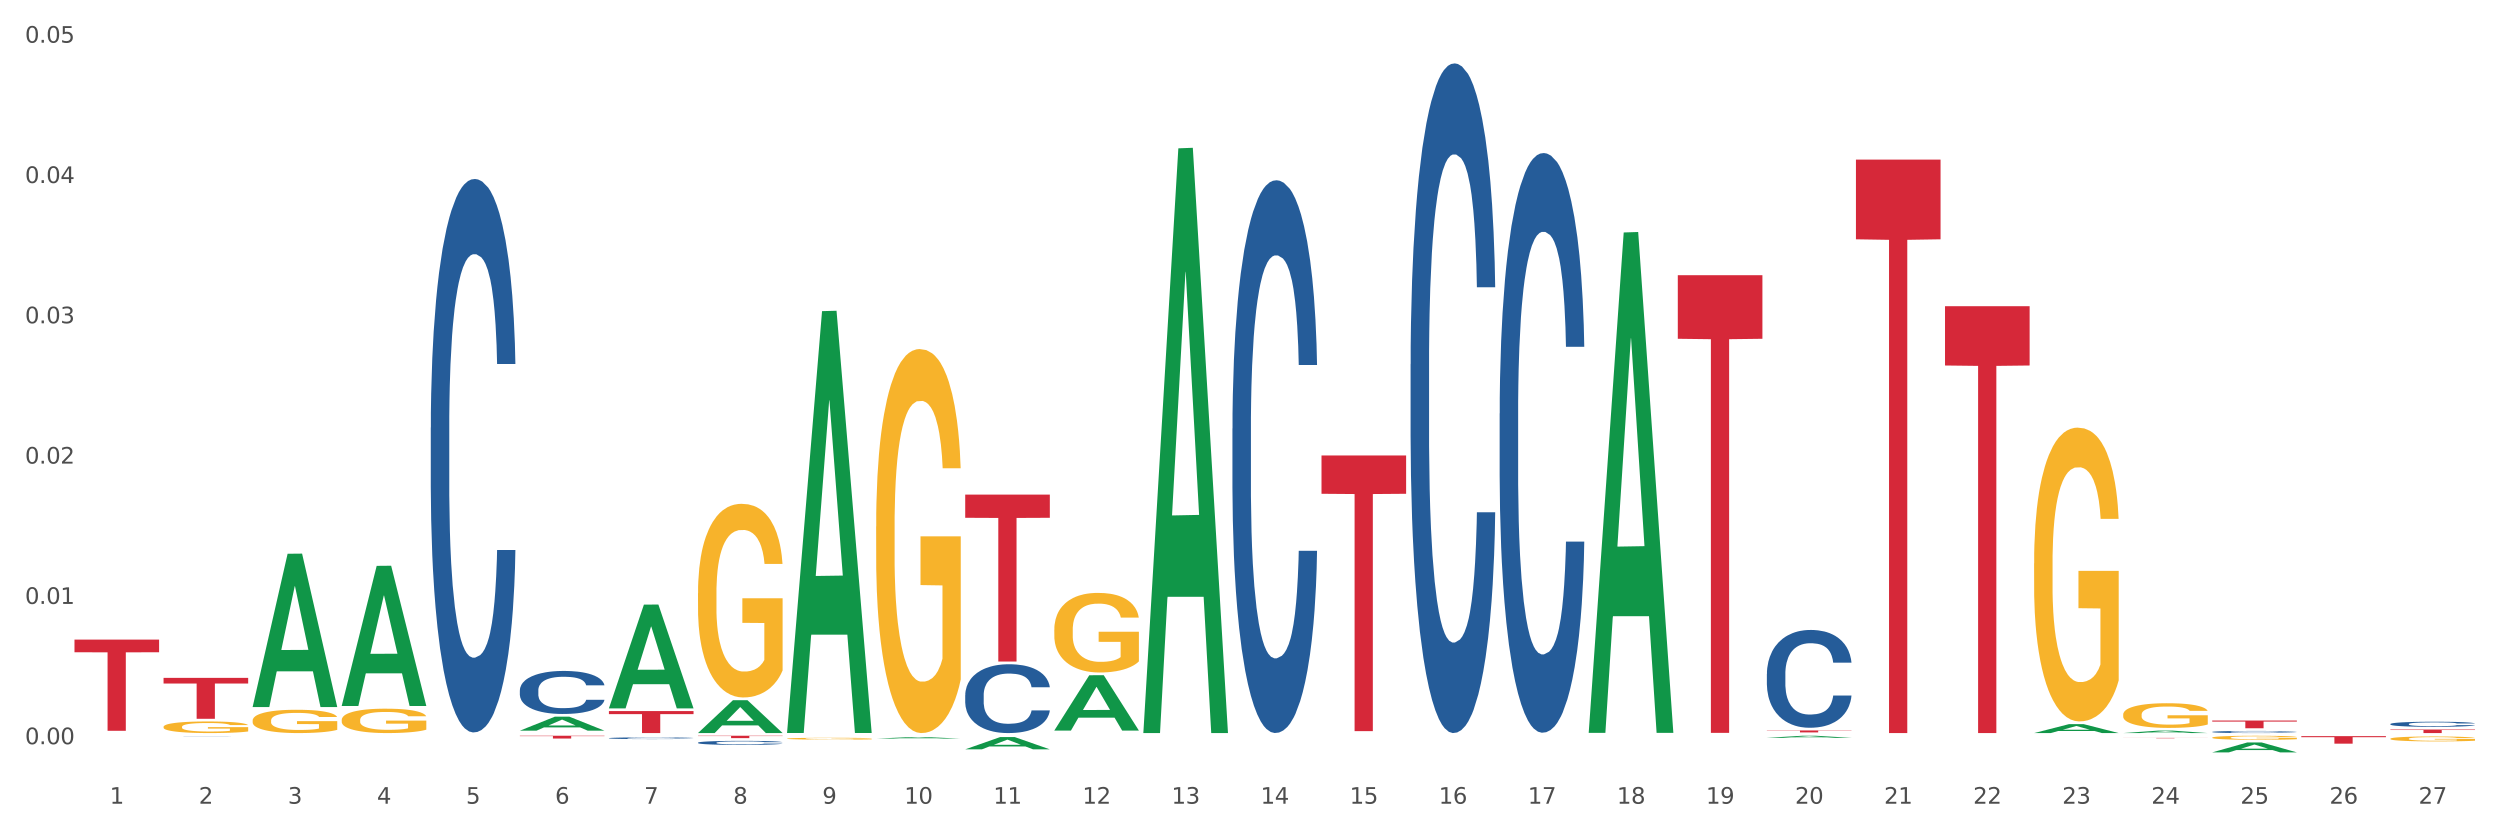 <?xml version="1.0" encoding="utf-8" standalone="no"?>
<!DOCTYPE svg PUBLIC "-//W3C//DTD SVG 1.1//EN"
  "http://www.w3.org/Graphics/SVG/1.1/DTD/svg11.dtd">
<svg xmlns:xlink="http://www.w3.org/1999/xlink" width="1080pt" height="360pt" viewBox="0 0 1080 360" xmlns="http://www.w3.org/2000/svg" version="1.1">
 <rect x="0" y="0" width="1080" height="360" fill="#333333" stroke="none"/>
 <defs>
  <style type="text/css">*{stroke-linejoin: round; stroke-linecap: butt}</style>
 </defs>
 <g id="figure_1">
  <g id="patch_1">
   <path d="M 0 360 
L 1080 360 
L 1080 0 
L 0 0 
z
" style="fill: #ffffff; stroke: #ffffff; stroke-linejoin: miter"/>
  </g>
  <g id="axes_1">
   <g id="matplotlib.axis_1">
    <g id="xtick_1">
     <g id="text_1">
      <!-- 1 -->
      <g style="fill: #4d4d4d" transform="translate(47.399 347.204) scale(0.096 -0.096)">
       <defs>
        <path id="DejaVuSans-31" d="M 794 531 
L 1825 531 
L 1825 4091 
L 703 3866 
L 703 4441 
L 1819 4666 
L 2450 4666 
L 2450 531 
L 3481 531 
L 3481 0 
L 794 0 
L 794 531 
z
" transform="scale(0.016)"/>
       </defs>
       <use xlink:href="#DejaVuSans-31"/>
      </g>
     </g>
    </g>
    <g id="xtick_2">
     <g id="text_2">
      <!-- 2 -->
      <g style="fill: #4d4d4d" transform="translate(85.878 347.204) scale(0.096 -0.096)">
       <defs>
        <path id="DejaVuSans-32" d="M 1228 531 
L 3431 531 
L 3431 0 
L 469 0 
L 469 531 
Q 828 903 1448 1529 
Q 2069 2156 2228 2338 
Q 2531 2678 2651 2914 
Q 2772 3150 2772 3378 
Q 2772 3750 2511 3984 
Q 2250 4219 1831 4219 
Q 1534 4219 1204 4116 
Q 875 4013 500 3803 
L 500 4441 
Q 881 4594 1212 4672 
Q 1544 4750 1819 4750 
Q 2544 4750 2975 4387 
Q 3406 4025 3406 3419 
Q 3406 3131 3298 2873 
Q 3191 2616 2906 2266 
Q 2828 2175 2409 1742 
Q 1991 1309 1228 531 
z
" transform="scale(0.016)"/>
       </defs>
       <use xlink:href="#DejaVuSans-32"/>
      </g>
     </g>
    </g>
    <g id="xtick_3">
     <g id="text_3">
      <!-- 3 -->
      <g style="fill: #4d4d4d" transform="translate(124.358 347.204) scale(0.096 -0.096)">
       <defs>
        <path id="DejaVuSans-33" d="M 2597 2516 
Q 3050 2419 3304 2112 
Q 3559 1806 3559 1356 
Q 3559 666 3084 287 
Q 2609 -91 1734 -91 
Q 1441 -91 1130 -33 
Q 819 25 488 141 
L 488 750 
Q 750 597 1062 519 
Q 1375 441 1716 441 
Q 2309 441 2620 675 
Q 2931 909 2931 1356 
Q 2931 1769 2642 2001 
Q 2353 2234 1838 2234 
L 1294 2234 
L 1294 2753 
L 1863 2753 
Q 2328 2753 2575 2939 
Q 2822 3125 2822 3475 
Q 2822 3834 2567 4026 
Q 2313 4219 1838 4219 
Q 1578 4219 1281 4162 
Q 984 4106 628 3988 
L 628 4550 
Q 988 4650 1302 4700 
Q 1616 4750 1894 4750 
Q 2613 4750 3031 4423 
Q 3450 4097 3450 3541 
Q 3450 3153 3228 2886 
Q 3006 2619 2597 2516 
z
" transform="scale(0.016)"/>
       </defs>
       <use xlink:href="#DejaVuSans-33"/>
      </g>
     </g>
    </g>
    <g id="xtick_4">
     <g id="text_4">
      <!-- 4 -->
      <g style="fill: #4d4d4d" transform="translate(162.838 347.204) scale(0.096 -0.096)">
       <defs>
        <path id="DejaVuSans-34" d="M 2419 4116 
L 825 1625 
L 2419 1625 
L 2419 4116 
z
M 2253 4666 
L 3047 4666 
L 3047 1625 
L 3713 1625 
L 3713 1100 
L 3047 1100 
L 3047 0 
L 2419 0 
L 2419 1100 
L 313 1100 
L 313 1709 
L 2253 4666 
z
" transform="scale(0.016)"/>
       </defs>
       <use xlink:href="#DejaVuSans-34"/>
      </g>
     </g>
    </g>
    <g id="xtick_5">
     <g id="text_5">
      <!-- 5 -->
      <g style="fill: #4d4d4d" transform="translate(201.317 347.204) scale(0.096 -0.096)">
       <defs>
        <path id="DejaVuSans-35" d="M 691 4666 
L 3169 4666 
L 3169 4134 
L 1269 4134 
L 1269 2991 
Q 1406 3038 1543 3061 
Q 1681 3084 1819 3084 
Q 2600 3084 3056 2656 
Q 3513 2228 3513 1497 
Q 3513 744 3044 326 
Q 2575 -91 1722 -91 
Q 1428 -91 1123 -41 
Q 819 9 494 109 
L 494 744 
Q 775 591 1075 516 
Q 1375 441 1709 441 
Q 2250 441 2565 725 
Q 2881 1009 2881 1497 
Q 2881 1984 2565 2268 
Q 2250 2553 1709 2553 
Q 1456 2553 1204 2497 
Q 953 2441 691 2322 
L 691 4666 
z
" transform="scale(0.016)"/>
       </defs>
       <use xlink:href="#DejaVuSans-35"/>
      </g>
     </g>
    </g>
    <g id="xtick_6">
     <g id="text_6">
      <!-- 6 -->
      <g style="fill: #4d4d4d" transform="translate(239.797 347.204) scale(0.096 -0.096)">
       <defs>
        <path id="DejaVuSans-36" d="M 2113 2584 
Q 1688 2584 1439 2293 
Q 1191 2003 1191 1497 
Q 1191 994 1439 701 
Q 1688 409 2113 409 
Q 2538 409 2786 701 
Q 3034 994 3034 1497 
Q 3034 2003 2786 2293 
Q 2538 2584 2113 2584 
z
M 3366 4563 
L 3366 3988 
Q 3128 4100 2886 4159 
Q 2644 4219 2406 4219 
Q 1781 4219 1451 3797 
Q 1122 3375 1075 2522 
Q 1259 2794 1537 2939 
Q 1816 3084 2150 3084 
Q 2853 3084 3261 2657 
Q 3669 2231 3669 1497 
Q 3669 778 3244 343 
Q 2819 -91 2113 -91 
Q 1303 -91 875 529 
Q 447 1150 447 2328 
Q 447 3434 972 4092 
Q 1497 4750 2381 4750 
Q 2619 4750 2861 4703 
Q 3103 4656 3366 4563 
z
" transform="scale(0.016)"/>
       </defs>
       <use xlink:href="#DejaVuSans-36"/>
      </g>
     </g>
    </g>
    <g id="xtick_7">
     <g id="text_7">
      <!-- 7 -->
      <g style="fill: #4d4d4d" transform="translate(278.276 347.204) scale(0.096 -0.096)">
       <defs>
        <path id="DejaVuSans-37" d="M 525 4666 
L 3525 4666 
L 3525 4397 
L 1831 0 
L 1172 0 
L 2766 4134 
L 525 4134 
L 525 4666 
z
" transform="scale(0.016)"/>
       </defs>
       <use xlink:href="#DejaVuSans-37"/>
      </g>
     </g>
    </g>
    <g id="xtick_8">
     <g id="text_8">
      <!-- 8 -->
      <g style="fill: #4d4d4d" transform="translate(316.756 347.204) scale(0.096 -0.096)">
       <defs>
        <path id="DejaVuSans-38" d="M 2034 2216 
Q 1584 2216 1326 1975 
Q 1069 1734 1069 1313 
Q 1069 891 1326 650 
Q 1584 409 2034 409 
Q 2484 409 2743 651 
Q 3003 894 3003 1313 
Q 3003 1734 2745 1975 
Q 2488 2216 2034 2216 
z
M 1403 2484 
Q 997 2584 770 2862 
Q 544 3141 544 3541 
Q 544 4100 942 4425 
Q 1341 4750 2034 4750 
Q 2731 4750 3128 4425 
Q 3525 4100 3525 3541 
Q 3525 3141 3298 2862 
Q 3072 2584 2669 2484 
Q 3125 2378 3379 2068 
Q 3634 1759 3634 1313 
Q 3634 634 3220 271 
Q 2806 -91 2034 -91 
Q 1263 -91 848 271 
Q 434 634 434 1313 
Q 434 1759 690 2068 
Q 947 2378 1403 2484 
z
M 1172 3481 
Q 1172 3119 1398 2916 
Q 1625 2713 2034 2713 
Q 2441 2713 2670 2916 
Q 2900 3119 2900 3481 
Q 2900 3844 2670 4047 
Q 2441 4250 2034 4250 
Q 1625 4250 1398 4047 
Q 1172 3844 1172 3481 
z
" transform="scale(0.016)"/>
       </defs>
       <use xlink:href="#DejaVuSans-38"/>
      </g>
     </g>
    </g>
    <g id="xtick_9">
     <g id="text_9">
      <!-- 9 -->
      <g style="fill: #4d4d4d" transform="translate(355.236 347.204) scale(0.096 -0.096)">
       <defs>
        <path id="DejaVuSans-39" d="M 703 97 
L 703 672 
Q 941 559 1184 500 
Q 1428 441 1663 441 
Q 2288 441 2617 861 
Q 2947 1281 2994 2138 
Q 2813 1869 2534 1725 
Q 2256 1581 1919 1581 
Q 1219 1581 811 2004 
Q 403 2428 403 3163 
Q 403 3881 828 4315 
Q 1253 4750 1959 4750 
Q 2769 4750 3195 4129 
Q 3622 3509 3622 2328 
Q 3622 1225 3098 567 
Q 2575 -91 1691 -91 
Q 1453 -91 1209 -44 
Q 966 3 703 97 
z
M 1959 2075 
Q 2384 2075 2632 2365 
Q 2881 2656 2881 3163 
Q 2881 3666 2632 3958 
Q 2384 4250 1959 4250 
Q 1534 4250 1286 3958 
Q 1038 3666 1038 3163 
Q 1038 2656 1286 2365 
Q 1534 2075 1959 2075 
z
" transform="scale(0.016)"/>
       </defs>
       <use xlink:href="#DejaVuSans-39"/>
      </g>
     </g>
    </g>
    <g id="xtick_10">
     <g id="text_10">
      <!-- 10 -->
      <g style="fill: #4d4d4d" transform="translate(390.661 347.204) scale(0.096 -0.096)">
       <defs>
        <path id="DejaVuSans-30" d="M 2034 4250 
Q 1547 4250 1301 3770 
Q 1056 3291 1056 2328 
Q 1056 1369 1301 889 
Q 1547 409 2034 409 
Q 2525 409 2770 889 
Q 3016 1369 3016 2328 
Q 3016 3291 2770 3770 
Q 2525 4250 2034 4250 
z
M 2034 4750 
Q 2819 4750 3233 4129 
Q 3647 3509 3647 2328 
Q 3647 1150 3233 529 
Q 2819 -91 2034 -91 
Q 1250 -91 836 529 
Q 422 1150 422 2328 
Q 422 3509 836 4129 
Q 1250 4750 2034 4750 
z
" transform="scale(0.016)"/>
       </defs>
       <use xlink:href="#DejaVuSans-31"/>
       <use xlink:href="#DejaVuSans-30" transform="translate(63.623 0)"/>
      </g>
     </g>
    </g>
    <g id="xtick_11">
     <g id="text_11">
      <!-- 11 -->
      <g style="fill: #4d4d4d" transform="translate(429.141 347.204) scale(0.096 -0.096)">
       <use xlink:href="#DejaVuSans-31"/>
       <use xlink:href="#DejaVuSans-31" transform="translate(63.623 0)"/>
      </g>
     </g>
    </g>
    <g id="xtick_12">
     <g id="text_12">
      <!-- 12 -->
      <g style="fill: #4d4d4d" transform="translate(467.62 347.204) scale(0.096 -0.096)">
       <use xlink:href="#DejaVuSans-31"/>
       <use xlink:href="#DejaVuSans-32" transform="translate(63.623 0)"/>
      </g>
     </g>
    </g>
    <g id="xtick_13">
     <g id="text_13">
      <!-- 13 -->
      <g style="fill: #4d4d4d" transform="translate(506.1 347.204) scale(0.096 -0.096)">
       <use xlink:href="#DejaVuSans-31"/>
       <use xlink:href="#DejaVuSans-33" transform="translate(63.623 0)"/>
      </g>
     </g>
    </g>
    <g id="xtick_14">
     <g id="text_14">
      <!-- 14 -->
      <g style="fill: #4d4d4d" transform="translate(544.58 347.204) scale(0.096 -0.096)">
       <use xlink:href="#DejaVuSans-31"/>
       <use xlink:href="#DejaVuSans-34" transform="translate(63.623 0)"/>
      </g>
     </g>
    </g>
    <g id="xtick_15">
     <g id="text_15">
      <!-- 15 -->
      <g style="fill: #4d4d4d" transform="translate(583.059 347.204) scale(0.096 -0.096)">
       <use xlink:href="#DejaVuSans-31"/>
       <use xlink:href="#DejaVuSans-35" transform="translate(63.623 0)"/>
      </g>
     </g>
    </g>
    <g id="xtick_16">
     <g id="text_16">
      <!-- 16 -->
      <g style="fill: #4d4d4d" transform="translate(621.539 347.204) scale(0.096 -0.096)">
       <use xlink:href="#DejaVuSans-31"/>
       <use xlink:href="#DejaVuSans-36" transform="translate(63.623 0)"/>
      </g>
     </g>
    </g>
    <g id="xtick_17">
     <g id="text_17">
      <!-- 17 -->
      <g style="fill: #4d4d4d" transform="translate(660.018 347.204) scale(0.096 -0.096)">
       <use xlink:href="#DejaVuSans-31"/>
       <use xlink:href="#DejaVuSans-37" transform="translate(63.623 0)"/>
      </g>
     </g>
    </g>
    <g id="xtick_18">
     <g id="text_18">
      <!-- 18 -->
      <g style="fill: #4d4d4d" transform="translate(698.498 347.204) scale(0.096 -0.096)">
       <use xlink:href="#DejaVuSans-31"/>
       <use xlink:href="#DejaVuSans-38" transform="translate(63.623 0)"/>
      </g>
     </g>
    </g>
    <g id="xtick_19">
     <g id="text_19">
      <!-- 19 -->
      <g style="fill: #4d4d4d" transform="translate(736.977 347.204) scale(0.096 -0.096)">
       <use xlink:href="#DejaVuSans-31"/>
       <use xlink:href="#DejaVuSans-39" transform="translate(63.623 0)"/>
      </g>
     </g>
    </g>
    <g id="xtick_20">
     <g id="text_20">
      <!-- 20 -->
      <g style="fill: #4d4d4d" transform="translate(775.457 347.204) scale(0.096 -0.096)">
       <use xlink:href="#DejaVuSans-32"/>
       <use xlink:href="#DejaVuSans-30" transform="translate(63.623 0)"/>
      </g>
     </g>
    </g>
    <g id="xtick_21">
     <g id="text_21">
      <!-- 21 -->
      <g style="fill: #4d4d4d" transform="translate(813.937 347.204) scale(0.096 -0.096)">
       <use xlink:href="#DejaVuSans-32"/>
       <use xlink:href="#DejaVuSans-31" transform="translate(63.623 0)"/>
      </g>
     </g>
    </g>
    <g id="xtick_22">
     <g id="text_22">
      <!-- 22 -->
      <g style="fill: #4d4d4d" transform="translate(852.416 347.204) scale(0.096 -0.096)">
       <use xlink:href="#DejaVuSans-32"/>
       <use xlink:href="#DejaVuSans-32" transform="translate(63.623 0)"/>
      </g>
     </g>
    </g>
    <g id="xtick_23">
     <g id="text_23">
      <!-- 23 -->
      <g style="fill: #4d4d4d" transform="translate(890.896 347.204) scale(0.096 -0.096)">
       <use xlink:href="#DejaVuSans-32"/>
       <use xlink:href="#DejaVuSans-33" transform="translate(63.623 0)"/>
      </g>
     </g>
    </g>
    <g id="xtick_24">
     <g id="text_24">
      <!-- 24 -->
      <g style="fill: #4d4d4d" transform="translate(929.375 347.204) scale(0.096 -0.096)">
       <use xlink:href="#DejaVuSans-32"/>
       <use xlink:href="#DejaVuSans-34" transform="translate(63.623 0)"/>
      </g>
     </g>
    </g>
    <g id="xtick_25">
     <g id="text_25">
      <!-- 25 -->
      <g style="fill: #4d4d4d" transform="translate(967.855 347.204) scale(0.096 -0.096)">
       <use xlink:href="#DejaVuSans-32"/>
       <use xlink:href="#DejaVuSans-35" transform="translate(63.623 0)"/>
      </g>
     </g>
    </g>
    <g id="xtick_26">
     <g id="text_26">
      <!-- 26 -->
      <g style="fill: #4d4d4d" transform="translate(1006.335 347.204) scale(0.096 -0.096)">
       <use xlink:href="#DejaVuSans-32"/>
       <use xlink:href="#DejaVuSans-36" transform="translate(63.623 0)"/>
      </g>
     </g>
    </g>
    <g id="xtick_27">
     <g id="text_27">
      <!-- 27 -->
      <g style="fill: #4d4d4d" transform="translate(1044.814 347.204) scale(0.096 -0.096)">
       <use xlink:href="#DejaVuSans-32"/>
       <use xlink:href="#DejaVuSans-37" transform="translate(63.623 0)"/>
      </g>
     </g>
    </g>
    <g id="xtick_28"/>
    <g id="xtick_29"/>
    <g id="xtick_30"/>
    <g id="xtick_31"/>
    <g id="xtick_32"/>
    <g id="xtick_33"/>
    <g id="xtick_34"/>
    <g id="xtick_35"/>
    <g id="xtick_36"/>
    <g id="xtick_37"/>
    <g id="xtick_38"/>
    <g id="xtick_39"/>
    <g id="xtick_40"/>
    <g id="xtick_41"/>
    <g id="xtick_42"/>
    <g id="xtick_43"/>
    <g id="xtick_44"/>
    <g id="xtick_45"/>
    <g id="xtick_46"/>
    <g id="xtick_47"/>
    <g id="xtick_48"/>
    <g id="xtick_49"/>
    <g id="xtick_50"/>
    <g id="xtick_51"/>
    <g id="xtick_52"/>
    <g id="xtick_53"/>
   </g>
   <g id="matplotlib.axis_2">
    <g id="ytick_1">
     <g id="text_28">
      <!-- 0.00 -->
      <g style="fill: #4d4d4d" transform="translate(10.8 321.496) scale(0.096 -0.096)">
       <defs>
        <path id="DejaVuSans-2e" d="M 684 794 
L 1344 794 
L 1344 0 
L 684 0 
L 684 794 
z
" transform="scale(0.016)"/>
       </defs>
       <use xlink:href="#DejaVuSans-30"/>
       <use xlink:href="#DejaVuSans-2e" transform="translate(63.623 0)"/>
       <use xlink:href="#DejaVuSans-30" transform="translate(95.41 0)"/>
       <use xlink:href="#DejaVuSans-30" transform="translate(159.033 0)"/>
      </g>
     </g>
    </g>
    <g id="ytick_2">
     <g id="text_29">
      <!-- 0.01 -->
      <g style="fill: #4d4d4d" transform="translate(10.8 260.886) scale(0.096 -0.096)">
       <use xlink:href="#DejaVuSans-30"/>
       <use xlink:href="#DejaVuSans-2e" transform="translate(63.623 0)"/>
       <use xlink:href="#DejaVuSans-30" transform="translate(95.41 0)"/>
       <use xlink:href="#DejaVuSans-31" transform="translate(159.033 0)"/>
      </g>
     </g>
    </g>
    <g id="ytick_3">
     <g id="text_30">
      <!-- 0.02 -->
      <g style="fill: #4d4d4d" transform="translate(10.8 200.276) scale(0.096 -0.096)">
       <use xlink:href="#DejaVuSans-30"/>
       <use xlink:href="#DejaVuSans-2e" transform="translate(63.623 0)"/>
       <use xlink:href="#DejaVuSans-30" transform="translate(95.41 0)"/>
       <use xlink:href="#DejaVuSans-32" transform="translate(159.033 0)"/>
      </g>
     </g>
    </g>
    <g id="ytick_4">
     <g id="text_31">
      <!-- 0.03 -->
      <g style="fill: #4d4d4d" transform="translate(10.8 139.666) scale(0.096 -0.096)">
       <use xlink:href="#DejaVuSans-30"/>
       <use xlink:href="#DejaVuSans-2e" transform="translate(63.623 0)"/>
       <use xlink:href="#DejaVuSans-30" transform="translate(95.41 0)"/>
       <use xlink:href="#DejaVuSans-33" transform="translate(159.033 0)"/>
      </g>
     </g>
    </g>
    <g id="ytick_5">
     <g id="text_32">
      <!-- 0.04 -->
      <g style="fill: #4d4d4d" transform="translate(10.8 79.056) scale(0.096 -0.096)">
       <use xlink:href="#DejaVuSans-30"/>
       <use xlink:href="#DejaVuSans-2e" transform="translate(63.623 0)"/>
       <use xlink:href="#DejaVuSans-30" transform="translate(95.41 0)"/>
       <use xlink:href="#DejaVuSans-34" transform="translate(159.033 0)"/>
      </g>
     </g>
    </g>
    <g id="ytick_6">
     <g id="text_33">
      <!-- 0.05 -->
      <g style="fill: #4d4d4d" transform="translate(10.8 18.446) scale(0.096 -0.096)">
       <use xlink:href="#DejaVuSans-30"/>
       <use xlink:href="#DejaVuSans-2e" transform="translate(63.623 0)"/>
       <use xlink:href="#DejaVuSans-30" transform="translate(95.41 0)"/>
       <use xlink:href="#DejaVuSans-35" transform="translate(159.033 0)"/>
      </g>
     </g>
    </g>
    <g id="ytick_7"/>
    <g id="ytick_8"/>
    <g id="ytick_9"/>
    <g id="ytick_10"/>
    <g id="ytick_11"/>
   </g>
   <g id="PolyCollection_1">
    <path d="M 378.491 319.084 
L 378.529 319.084 
L 393.603 318.397 
L 399.859 318.396 
L 415.047 319.086 
L 407.811 319.086 
L 404.532 318.925 
L 388.968 318.925 
L 388.855 318.928 
L 385.689 319.086 
L 378.491 319.086 
L 378.491 319.084 
L 390.928 318.829 
L 402.573 318.829 
L 396.807 318.543 
L 396.731 318.542 
L 396.656 318.544 
L 390.89 318.829 
L 390.928 318.829 
L 378.491 319.084 
z
" clip-path="url(#p1f60c579e9)" style="fill: #109648"/>
    <path d="M 1032.644 312.777 
L 1032.688 312.775 
L 1032.688 312.718 
L 1032.817 312.642 
L 1033.293 312.501 
L 1033.897 312.394 
L 1034.935 312.269 
L 1035.496 312.216 
L 1036.231 312.158 
L 1037.743 312.063 
L 1039.472 311.982 
L 1040.681 311.938 
L 1041.589 311.91 
L 1043.62 311.859 
L 1044.786 311.837 
L 1045.996 311.819 
L 1047.033 311.807 
L 1048.762 311.793 
L 1050.144 311.787 
L 1051.743 311.785 
L 1053.083 311.787 
L 1054.854 311.795 
L 1057.447 311.819 
L 1058.441 311.833 
L 1059.78 311.857 
L 1061.163 311.889 
L 1062.286 311.922 
L 1063.583 311.968 
L 1064.922 312.029 
L 1066.219 312.105 
L 1067.126 312.176 
L 1067.86 312.25 
L 1068.509 312.341 
L 1068.984 312.44 
L 1069.2 312.523 
L 1061.293 312.523 
L 1061.077 312.448 
L 1060.644 312.367 
L 1060.212 312.313 
L 1059.737 312.269 
L 1059.002 312.218 
L 1058.354 312.186 
L 1057.274 312.148 
L 1056.28 312.123 
L 1055.459 312.109 
L 1054.465 312.097 
L 1052.348 312.085 
L 1050.836 312.085 
L 1049.885 312.089 
L 1048.718 312.099 
L 1047.725 312.113 
L 1046.558 312.138 
L 1045.651 312.164 
L 1044.743 312.198 
L 1044.225 312.222 
L 1043.447 312.267 
L 1042.928 312.303 
L 1042.237 312.365 
L 1041.848 312.41 
L 1041.157 312.525 
L 1040.854 312.609 
L 1040.725 312.668 
L 1040.638 312.732 
L 1040.638 313.047 
L 1040.897 313.188 
L 1041.114 313.249 
L 1041.459 313.317 
L 1042.107 313.406 
L 1043.058 313.493 
L 1044.052 313.555 
L 1044.873 313.594 
L 1045.651 313.622 
L 1046.428 313.644 
L 1047.379 313.664 
L 1048.157 313.676 
L 1049.323 313.688 
L 1050.706 313.694 
L 1051.786 313.694 
L 1053.99 313.684 
L 1054.984 313.674 
L 1055.935 313.66 
L 1056.972 313.638 
L 1057.793 313.614 
L 1058.268 313.596 
L 1059.046 313.557 
L 1059.651 313.517 
L 1060.169 313.471 
L 1060.515 313.43 
L 1060.904 313.37 
L 1061.206 313.301 
L 1061.293 313.265 
L 1069.2 313.265 
L 1069.027 313.338 
L 1068.725 313.408 
L 1068.12 313.503 
L 1067.644 313.557 
L 1066.91 313.624 
L 1066.132 313.68 
L 1065.052 313.743 
L 1064.058 313.789 
L 1063.021 313.83 
L 1061.898 313.866 
L 1059.867 313.916 
L 1059.132 313.93 
L 1057.577 313.955 
L 1056.367 313.969 
L 1054.595 313.983 
L 1052.78 313.991 
L 1050.879 313.993 
L 1049.194 313.989 
L 1047.336 313.977 
L 1046.169 313.965 
L 1044.873 313.947 
L 1043.36 313.918 
L 1041.935 313.884 
L 1040.595 313.844 
L 1039.342 313.797 
L 1038.175 313.745 
L 1036.663 313.658 
L 1035.539 313.573 
L 1034.718 313.495 
L 1034.157 313.428 
L 1033.595 313.344 
L 1033.293 313.285 
L 1032.817 313.144 
L 1032.644 313.013 
L 1032.644 312.777 
z
" clip-path="url(#p1f60c579e9)" style="fill: #255c99"/>
    <path d="M 763.287 318.744 
L 763.325 318.743 
L 778.399 317.85 
L 784.655 317.849 
L 799.843 318.746 
L 792.607 318.746 
L 789.328 318.537 
L 773.764 318.537 
L 773.651 318.54 
L 770.485 318.746 
L 763.287 318.746 
L 763.287 318.744 
L 775.724 318.412 
L 787.369 318.411 
L 781.603 318.04 
L 781.527 318.038 
L 781.452 318.041 
L 775.686 318.411 
L 775.724 318.412 
L 763.287 318.744 
z
" clip-path="url(#p1f60c579e9)" style="fill: #109648"/>
    <path d="M 955.685 316.182 
L 955.728 316.181 
L 955.728 316.158 
L 955.858 316.126 
L 956.333 316.067 
L 956.938 316.023 
L 957.975 315.971 
L 958.537 315.949 
L 959.272 315.925 
L 960.784 315.885 
L 962.512 315.852 
L 963.722 315.833 
L 964.63 315.821 
L 966.661 315.801 
L 967.827 315.791 
L 969.037 315.784 
L 970.074 315.779 
L 971.803 315.773 
L 973.185 315.77 
L 974.784 315.77 
L 976.124 315.77 
L 977.895 315.774 
L 980.488 315.784 
L 981.482 315.79 
L 982.821 315.8 
L 984.204 315.813 
L 985.327 315.827 
L 986.624 315.846 
L 987.963 315.871 
L 989.259 315.903 
L 990.167 315.932 
L 990.901 315.963 
L 991.549 316.001 
L 992.025 316.042 
L 992.241 316.076 
L 984.333 316.076 
L 984.117 316.045 
L 983.685 316.012 
L 983.253 315.989 
L 982.778 315.971 
L 982.043 315.95 
L 981.395 315.936 
L 980.315 315.92 
L 979.321 315.91 
L 978.5 315.904 
L 977.506 315.899 
L 975.389 315.894 
L 973.877 315.894 
L 972.926 315.896 
L 971.759 315.9 
L 970.765 315.906 
L 969.599 315.916 
L 968.691 315.927 
L 967.784 315.941 
L 967.265 315.951 
L 966.488 315.97 
L 965.969 315.985 
L 965.278 316.011 
L 964.889 316.029 
L 964.198 316.077 
L 963.895 316.112 
L 963.765 316.137 
L 963.679 316.163 
L 963.679 316.294 
L 963.938 316.353 
L 964.154 316.378 
L 964.5 316.406 
L 965.148 316.443 
L 966.099 316.479 
L 967.093 316.505 
L 967.914 316.521 
L 968.691 316.533 
L 969.469 316.542 
L 970.42 316.551 
L 971.198 316.556 
L 972.364 316.561 
L 973.747 316.563 
L 974.827 316.563 
L 977.031 316.559 
L 978.025 316.555 
L 978.975 316.549 
L 980.012 316.54 
L 980.833 316.53 
L 981.309 316.522 
L 982.086 316.506 
L 982.691 316.489 
L 983.21 316.47 
L 983.556 316.453 
L 983.945 316.428 
L 984.247 316.4 
L 984.333 316.385 
L 992.241 316.385 
L 992.068 316.415 
L 991.766 316.444 
L 991.161 316.483 
L 990.685 316.506 
L 989.951 316.534 
L 989.173 316.557 
L 988.093 316.583 
L 987.099 316.602 
L 986.062 316.619 
L 984.938 316.634 
L 982.907 316.655 
L 982.173 316.661 
L 980.617 316.671 
L 979.407 316.677 
L 977.636 316.683 
L 975.821 316.686 
L 973.92 316.687 
L 972.235 316.685 
L 970.377 316.68 
L 969.21 316.675 
L 967.914 316.668 
L 966.401 316.656 
L 964.975 316.642 
L 963.636 316.625 
L 962.383 316.606 
L 961.216 316.584 
L 959.704 316.548 
L 958.58 316.513 
L 957.759 316.48 
L 957.198 316.452 
L 956.636 316.417 
L 956.333 316.393 
L 955.858 316.334 
L 955.685 316.28 
L 955.685 316.182 
z
" clip-path="url(#p1f60c579e9)" style="fill: #255c99"/>
    <path d="M 493.93 316.212 
L 493.968 315.975 
L 509.042 64.08 
L 515.298 63.842 
L 530.486 316.687 
L 523.25 316.687 
L 519.971 257.809 
L 504.407 257.809 
L 504.294 258.758 
L 501.128 316.687 
L 493.93 316.687 
L 493.93 316.212 
L 506.367 222.672 
L 518.012 222.434 
L 512.246 117.735 
L 512.17 117.26 
L 512.095 117.973 
L 506.329 222.434 
L 506.367 222.672 
L 493.93 316.212 
z
" clip-path="url(#p1f60c579e9)" style="fill: #109648"/>
    <path d="M 455.451 315.568 
L 455.488 315.546 
L 470.563 291.707 
L 476.819 291.685 
L 492.006 315.613 
L 484.77 315.613 
L 481.492 310.041 
L 465.927 310.041 
L 465.814 310.131 
L 462.649 315.613 
L 455.451 315.613 
L 455.451 315.568 
L 467.887 306.716 
L 479.532 306.694 
L 473.766 296.785 
L 473.691 296.74 
L 473.615 296.808 
L 467.849 306.694 
L 467.887 306.716 
L 455.451 315.568 
z
" clip-path="url(#p1f60c579e9)" style="fill: #109648"/>
    <path d="M 416.971 323.711 
L 417.009 323.706 
L 432.083 318.407 
L 438.339 318.402 
L 453.527 323.721 
L 446.291 323.721 
L 443.012 322.483 
L 427.448 322.483 
L 427.335 322.503 
L 424.169 323.721 
L 416.971 323.721 
L 416.971 323.711 
L 429.407 321.743 
L 441.052 321.738 
L 435.286 319.536 
L 435.211 319.526 
L 435.136 319.541 
L 429.37 321.738 
L 429.407 321.743 
L 416.971 323.711 
z
" clip-path="url(#p1f60c579e9)" style="fill: #109648"/>
    <path d="M 686.328 316.182 
L 686.366 315.979 
L 701.44 100.426 
L 707.696 100.223 
L 722.884 316.589 
L 715.648 316.589 
L 712.369 266.205 
L 696.805 266.205 
L 696.692 267.018 
L 693.526 316.589 
L 686.328 316.589 
L 686.328 316.182 
L 698.765 236.137 
L 710.41 235.934 
L 704.644 146.341 
L 704.568 145.934 
L 704.493 146.544 
L 698.727 235.934 
L 698.765 236.137 
L 686.328 316.182 
z
" clip-path="url(#p1f60c579e9)" style="fill: #109648"/>
    <path d="M 224.573 315.643 
L 224.611 315.637 
L 239.685 309.604 
L 245.941 309.598 
L 261.129 315.654 
L 253.893 315.654 
L 250.614 314.244 
L 235.05 314.244 
L 234.937 314.267 
L 231.771 315.654 
L 224.573 315.654 
L 224.573 315.643 
L 237.009 313.402 
L 248.654 313.397 
L 242.888 310.889 
L 242.813 310.878 
L 242.738 310.895 
L 236.972 313.397 
L 237.009 313.402 
L 224.573 315.643 
z
" clip-path="url(#p1f60c579e9)" style="fill: #109648"/>
    <path d="M 340.012 316.302 
L 340.049 316.13 
L 355.124 134.413 
L 361.38 134.242 
L 376.567 316.644 
L 369.332 316.644 
L 366.053 274.169 
L 350.488 274.169 
L 350.375 274.854 
L 347.21 316.644 
L 340.012 316.644 
L 340.012 316.302 
L 352.448 248.821 
L 364.093 248.65 
L 358.327 173.12 
L 358.252 172.778 
L 358.176 173.291 
L 352.41 248.65 
L 352.448 248.821 
L 340.012 316.302 
z
" clip-path="url(#p1f60c579e9)" style="fill: #109648"/>
    <path d="M 263.053 305.943 
L 263.09 305.901 
L 278.165 261.196 
L 284.421 261.154 
L 299.608 306.027 
L 292.372 306.027 
L 289.094 295.578 
L 273.529 295.578 
L 273.416 295.746 
L 270.251 306.027 
L 263.053 306.027 
L 263.053 305.943 
L 275.489 289.342 
L 287.134 289.3 
L 281.368 270.719 
L 281.293 270.634 
L 281.217 270.761 
L 275.451 289.3 
L 275.489 289.342 
L 263.053 305.943 
z
" clip-path="url(#p1f60c579e9)" style="fill: #109648"/>
    <path d="M 301.532 316.66 
L 301.57 316.647 
L 316.644 302.485 
L 322.9 302.472 
L 338.088 316.687 
L 330.852 316.687 
L 327.573 313.377 
L 312.009 313.377 
L 311.896 313.43 
L 308.73 316.687 
L 301.532 316.687 
L 301.532 316.66 
L 313.969 311.401 
L 325.614 311.388 
L 319.848 305.502 
L 319.772 305.475 
L 319.697 305.515 
L 313.931 311.388 
L 313.969 311.401 
L 301.532 316.66 
z
" clip-path="url(#p1f60c579e9)" style="fill: #109648"/>
    <path d="M 917.206 316.685 
L 917.243 316.684 
L 932.318 315.622 
L 938.574 315.621 
L 953.761 316.687 
L 946.525 316.687 
L 943.247 316.439 
L 927.682 316.439 
L 927.569 316.443 
L 924.404 316.687 
L 917.206 316.687 
L 917.206 316.685 
L 929.642 316.291 
L 941.287 316.29 
L 935.521 315.848 
L 935.446 315.846 
L 935.37 315.849 
L 929.604 316.29 
L 929.642 316.291 
L 917.206 316.685 
z
" clip-path="url(#p1f60c579e9)" style="fill: #109648"/>
    <path d="M 955.685 325.019 
L 955.723 325.015 
L 970.797 320.753 
L 977.053 320.749 
L 992.241 325.027 
L 985.005 325.027 
L 981.726 324.031 
L 966.162 324.031 
L 966.049 324.047 
L 962.883 325.027 
L 955.685 325.027 
L 955.685 325.019 
L 968.122 323.436 
L 979.767 323.432 
L 974.001 321.661 
L 973.925 321.653 
L 973.85 321.665 
L 968.084 323.432 
L 968.122 323.436 
L 955.685 325.019 
z
" clip-path="url(#p1f60c579e9)" style="fill: #109648"/>
    <path d="M 878.726 316.68 
L 878.764 316.676 
L 893.838 312.819 
L 900.094 312.815 
L 915.282 316.687 
L 908.046 316.687 
L 904.767 315.786 
L 889.203 315.786 
L 889.09 315.8 
L 885.924 316.687 
L 878.726 316.687 
L 878.726 316.68 
L 891.162 315.247 
L 902.808 315.244 
L 897.042 313.641 
L 896.966 313.633 
L 896.891 313.644 
L 891.125 315.244 
L 891.162 315.247 
L 878.726 316.68 
z
" clip-path="url(#p1f60c579e9)" style="fill: #109648"/>
    <path d="M 70.655 317.979 
L 70.698 317.979 
L 70.698 317.978 
L 70.827 317.977 
L 71.303 317.975 
L 71.908 317.974 
L 72.945 317.972 
L 73.506 317.971 
L 74.241 317.97 
L 75.753 317.969 
L 77.482 317.967 
L 78.692 317.967 
L 79.599 317.966 
L 81.63 317.966 
L 82.797 317.965 
L 84.006 317.965 
L 85.044 317.965 
L 86.772 317.965 
L 88.155 317.965 
L 89.753 317.965 
L 91.093 317.965 
L 92.865 317.965 
L 95.457 317.965 
L 96.451 317.965 
L 97.79 317.966 
L 99.173 317.966 
L 100.297 317.967 
L 101.593 317.967 
L 102.932 317.968 
L 104.229 317.969 
L 105.136 317.97 
L 105.871 317.971 
L 106.519 317.973 
L 106.994 317.974 
L 107.21 317.975 
L 99.303 317.975 
L 99.087 317.974 
L 98.655 317.973 
L 98.223 317.972 
L 97.747 317.972 
L 97.013 317.971 
L 96.365 317.97 
L 95.284 317.97 
L 94.29 317.97 
L 93.469 317.969 
L 92.476 317.969 
L 90.358 317.969 
L 88.846 317.969 
L 87.895 317.969 
L 86.729 317.969 
L 85.735 317.969 
L 84.568 317.97 
L 83.661 317.97 
L 82.753 317.971 
L 82.235 317.971 
L 81.457 317.972 
L 80.939 317.972 
L 80.247 317.973 
L 79.858 317.974 
L 79.167 317.976 
L 78.864 317.977 
L 78.735 317.978 
L 78.648 317.979 
L 78.648 317.983 
L 78.908 317.985 
L 79.124 317.986 
L 79.469 317.987 
L 80.118 317.989 
L 81.068 317.99 
L 82.062 317.991 
L 82.883 317.991 
L 83.661 317.992 
L 84.439 317.992 
L 85.389 317.992 
L 86.167 317.993 
L 87.334 317.993 
L 88.716 317.993 
L 89.797 317.993 
L 92 317.993 
L 92.994 317.993 
L 93.945 317.992 
L 94.982 317.992 
L 95.803 317.992 
L 96.278 317.991 
L 97.056 317.991 
L 97.661 317.99 
L 98.179 317.99 
L 98.525 317.989 
L 98.914 317.988 
L 99.216 317.987 
L 99.303 317.986 
L 107.21 317.986 
L 107.037 317.988 
L 106.735 317.989 
L 106.13 317.99 
L 105.655 317.991 
L 104.92 317.992 
L 104.142 317.993 
L 103.062 317.994 
L 102.068 317.994 
L 101.031 317.995 
L 99.908 317.995 
L 97.877 317.996 
L 97.142 317.996 
L 95.587 317.997 
L 94.377 317.997 
L 92.605 317.997 
L 90.79 317.997 
L 88.889 317.997 
L 87.204 317.997 
L 85.346 317.997 
L 84.179 317.997 
L 82.883 317.997 
L 81.371 317.996 
L 79.945 317.996 
L 78.605 317.995 
L 77.352 317.994 
L 76.185 317.994 
L 74.673 317.992 
L 73.55 317.991 
L 72.729 317.99 
L 72.167 317.989 
L 71.605 317.988 
L 71.303 317.987 
L 70.827 317.985 
L 70.655 317.983 
L 70.655 317.979 
z
" clip-path="url(#p1f60c579e9)" style="fill: #255c99"/>
    <path d="M 301.532 320.836 
L 301.575 320.834 
L 301.575 320.79 
L 301.705 320.729 
L 302.18 320.617 
L 302.785 320.532 
L 303.822 320.433 
L 304.384 320.391 
L 305.119 320.345 
L 306.631 320.269 
L 308.359 320.205 
L 309.569 320.17 
L 310.477 320.148 
L 312.507 320.108 
L 313.674 320.09 
L 314.884 320.076 
L 315.921 320.066 
L 317.649 320.055 
L 319.032 320.05 
L 320.631 320.049 
L 321.97 320.05 
L 323.742 320.057 
L 326.335 320.076 
L 327.328 320.087 
L 328.668 320.106 
L 330.051 320.132 
L 331.174 320.157 
L 332.47 320.194 
L 333.81 320.242 
L 335.106 320.303 
L 336.014 320.359 
L 336.748 320.418 
L 337.396 320.49 
L 337.872 320.569 
L 338.088 320.634 
L 330.18 320.634 
L 329.964 320.575 
L 329.532 320.511 
L 329.1 320.468 
L 328.625 320.433 
L 327.89 320.393 
L 327.242 320.367 
L 326.162 320.337 
L 325.168 320.317 
L 324.347 320.306 
L 323.353 320.297 
L 321.236 320.287 
L 319.724 320.287 
L 318.773 320.29 
L 317.606 320.298 
L 316.612 320.309 
L 315.446 320.329 
L 314.538 320.349 
L 313.631 320.377 
L 313.112 320.396 
L 312.335 320.431 
L 311.816 320.46 
L 311.125 320.51 
L 310.736 320.545 
L 310.045 320.636 
L 309.742 320.703 
L 309.612 320.75 
L 309.526 320.801 
L 309.526 321.05 
L 309.785 321.162 
L 310.001 321.21 
L 310.347 321.265 
L 310.995 321.335 
L 311.946 321.404 
L 312.94 321.454 
L 313.761 321.484 
L 314.538 321.507 
L 315.316 321.524 
L 316.267 321.54 
L 317.045 321.55 
L 318.211 321.559 
L 319.594 321.564 
L 320.674 321.564 
L 322.878 321.556 
L 323.872 321.548 
L 324.822 321.537 
L 325.859 321.519 
L 326.68 321.5 
L 327.156 321.486 
L 327.933 321.455 
L 328.538 321.423 
L 329.057 321.387 
L 329.403 321.355 
L 329.791 321.307 
L 330.094 321.252 
L 330.18 321.223 
L 338.088 321.223 
L 337.915 321.281 
L 337.612 321.337 
L 337.008 321.412 
L 336.532 321.455 
L 335.798 321.508 
L 335.02 321.553 
L 333.94 321.603 
L 332.946 321.639 
L 331.909 321.671 
L 330.785 321.7 
L 328.754 321.74 
L 328.02 321.751 
L 326.464 321.771 
L 325.254 321.782 
L 323.483 321.793 
L 321.668 321.799 
L 319.767 321.801 
L 318.082 321.798 
L 316.224 321.788 
L 315.057 321.779 
L 313.761 321.764 
L 312.248 321.742 
L 310.822 321.715 
L 309.483 321.683 
L 308.23 321.646 
L 307.063 321.604 
L 305.551 321.535 
L 304.427 321.468 
L 303.606 321.406 
L 303.044 321.353 
L 302.483 321.286 
L 302.18 321.239 
L 301.705 321.127 
L 301.532 321.023 
L 301.532 320.836 
z
" clip-path="url(#p1f60c579e9)" style="fill: #255c99"/>
    <path d="M 416.971 300.312 
L 417.014 300.285 
L 417.014 299.525 
L 417.144 298.493 
L 417.619 296.592 
L 418.224 295.153 
L 419.261 293.469 
L 419.823 292.763 
L 420.557 291.975 
L 422.07 290.699 
L 423.798 289.613 
L 425.008 289.015 
L 425.915 288.635 
L 427.946 287.956 
L 429.113 287.658 
L 430.323 287.413 
L 431.36 287.25 
L 433.088 287.06 
L 434.471 286.979 
L 436.07 286.951 
L 437.409 286.979 
L 439.181 287.087 
L 441.773 287.413 
L 442.767 287.603 
L 444.107 287.929 
L 445.489 288.364 
L 446.613 288.798 
L 447.909 289.423 
L 449.249 290.237 
L 450.545 291.269 
L 451.452 292.22 
L 452.187 293.224 
L 452.835 294.446 
L 453.31 295.777 
L 453.527 296.891 
L 445.619 296.891 
L 445.403 295.886 
L 444.971 294.8 
L 444.539 294.066 
L 444.064 293.469 
L 443.329 292.79 
L 442.681 292.355 
L 441.601 291.84 
L 440.607 291.514 
L 439.786 291.324 
L 438.792 291.161 
L 436.675 290.998 
L 435.162 290.998 
L 434.212 291.052 
L 433.045 291.188 
L 432.051 291.378 
L 430.885 291.704 
L 429.977 292.057 
L 429.07 292.518 
L 428.551 292.844 
L 427.773 293.442 
L 427.255 293.931 
L 426.564 294.772 
L 426.175 295.37 
L 425.483 296.918 
L 425.181 298.058 
L 425.051 298.846 
L 424.965 299.715 
L 424.965 303.951 
L 425.224 305.852 
L 425.44 306.667 
L 425.786 307.59 
L 426.434 308.785 
L 427.385 309.952 
L 428.378 310.794 
L 429.199 311.31 
L 429.977 311.69 
L 430.755 311.989 
L 431.706 312.261 
L 432.483 312.424 
L 433.65 312.587 
L 435.033 312.668 
L 436.113 312.668 
L 438.317 312.532 
L 439.31 312.396 
L 440.261 312.206 
L 441.298 311.908 
L 442.119 311.582 
L 442.594 311.337 
L 443.372 310.821 
L 443.977 310.278 
L 444.496 309.654 
L 444.841 309.111 
L 445.23 308.296 
L 445.533 307.373 
L 445.619 306.884 
L 453.527 306.884 
L 453.354 307.861 
L 453.051 308.812 
L 452.446 310.088 
L 451.971 310.821 
L 451.236 311.718 
L 450.459 312.478 
L 449.378 313.32 
L 448.385 313.944 
L 447.348 314.487 
L 446.224 314.976 
L 444.193 315.655 
L 443.459 315.845 
L 441.903 316.171 
L 440.693 316.361 
L 438.922 316.551 
L 437.107 316.66 
L 435.206 316.687 
L 433.52 316.633 
L 431.662 316.47 
L 430.496 316.307 
L 429.199 316.063 
L 427.687 315.682 
L 426.261 315.221 
L 424.922 314.678 
L 423.668 314.053 
L 422.502 313.347 
L 420.989 312.179 
L 419.866 311.039 
L 419.045 309.98 
L 418.483 309.083 
L 417.922 307.943 
L 417.619 307.155 
L 417.144 305.255 
L 416.971 303.489 
L 416.971 300.312 
z
" clip-path="url(#p1f60c579e9)" style="fill: #255c99"/>
    <path d="M 532.41 185.165 
L 532.453 184.947 
L 532.453 178.841 
L 532.583 170.554 
L 533.058 155.288 
L 533.663 143.73 
L 534.7 130.209 
L 535.262 124.539 
L 535.996 118.215 
L 537.508 107.966 
L 539.237 99.242 
L 540.447 94.445 
L 541.354 91.392 
L 543.385 85.94 
L 544.552 83.541 
L 545.762 81.578 
L 546.799 80.27 
L 548.527 78.743 
L 549.91 78.089 
L 551.508 77.871 
L 552.848 78.089 
L 554.62 78.961 
L 557.212 81.578 
L 558.206 83.105 
L 559.546 85.722 
L 560.928 89.211 
L 562.052 92.7 
L 563.348 97.716 
L 564.688 104.258 
L 565.984 112.545 
L 566.891 120.178 
L 567.626 128.247 
L 568.274 138.06 
L 568.749 148.746 
L 568.965 157.687 
L 561.058 157.687 
L 560.842 149.618 
L 560.41 140.895 
L 559.978 135.007 
L 559.502 130.209 
L 558.768 124.758 
L 558.12 121.268 
L 557.039 117.125 
L 556.046 114.508 
L 555.225 112.981 
L 554.231 111.673 
L 552.113 110.364 
L 550.601 110.364 
L 549.65 110.801 
L 548.484 111.891 
L 547.49 113.417 
L 546.323 116.034 
L 545.416 118.869 
L 544.508 122.577 
L 543.99 125.194 
L 543.212 129.991 
L 542.694 133.917 
L 542.002 140.677 
L 541.613 145.475 
L 540.922 157.905 
L 540.62 167.065 
L 540.49 173.389 
L 540.404 180.367 
L 540.404 214.387 
L 540.663 229.653 
L 540.879 236.195 
L 541.225 243.61 
L 541.873 253.205 
L 542.823 262.582 
L 543.817 269.343 
L 544.638 273.486 
L 545.416 276.539 
L 546.194 278.938 
L 547.144 281.119 
L 547.922 282.428 
L 549.089 283.736 
L 550.471 284.39 
L 551.552 284.39 
L 553.755 283.3 
L 554.749 282.209 
L 555.7 280.683 
L 556.737 278.284 
L 557.558 275.667 
L 558.033 273.704 
L 558.811 269.561 
L 559.416 265.199 
L 559.934 260.184 
L 560.28 255.822 
L 560.669 249.28 
L 560.971 241.865 
L 561.058 237.94 
L 568.965 237.94 
L 568.792 245.791 
L 568.49 253.423 
L 567.885 263.673 
L 567.41 269.561 
L 566.675 276.758 
L 565.897 282.864 
L 564.817 289.624 
L 563.823 294.64 
L 562.786 299.001 
L 561.663 302.927 
L 559.632 308.379 
L 558.897 309.905 
L 557.342 312.522 
L 556.132 314.049 
L 554.36 315.575 
L 552.546 316.448 
L 550.644 316.666 
L 548.959 316.23 
L 547.101 314.921 
L 545.934 313.613 
L 544.638 311.65 
L 543.126 308.597 
L 541.7 304.89 
L 540.36 300.528 
L 539.107 295.512 
L 537.941 289.842 
L 536.428 280.465 
L 535.305 271.306 
L 534.484 262.801 
L 533.922 255.604 
L 533.36 246.445 
L 533.058 240.121 
L 532.583 224.855 
L 532.41 210.68 
L 532.41 185.165 
z
" clip-path="url(#p1f60c579e9)" style="fill: #255c99"/>
    <path d="M 609.369 157.374 
L 609.412 157.11 
L 609.412 149.713 
L 609.542 139.673 
L 610.017 121.179 
L 610.622 107.176 
L 611.659 90.796 
L 612.221 83.927 
L 612.955 76.265 
L 614.468 63.847 
L 616.196 53.279 
L 617.406 47.467 
L 618.313 43.768 
L 620.344 37.163 
L 621.511 34.257 
L 622.721 31.879 
L 623.758 30.294 
L 625.486 28.445 
L 626.869 27.652 
L 628.468 27.388 
L 629.807 27.652 
L 631.579 28.709 
L 634.171 31.879 
L 635.165 33.729 
L 636.505 36.899 
L 637.887 41.126 
L 639.011 45.353 
L 640.307 51.43 
L 641.647 59.356 
L 642.943 69.396 
L 643.85 78.643 
L 644.585 88.418 
L 645.233 100.307 
L 645.708 113.253 
L 645.924 124.085 
L 638.017 124.085 
L 637.801 114.31 
L 637.369 103.742 
L 636.937 96.608 
L 636.462 90.796 
L 635.727 84.191 
L 635.079 79.964 
L 633.999 74.944 
L 633.005 71.773 
L 632.184 69.924 
L 631.19 68.339 
L 629.073 66.754 
L 627.56 66.754 
L 626.61 67.282 
L 625.443 68.603 
L 624.449 70.452 
L 623.282 73.623 
L 622.375 77.057 
L 621.468 81.549 
L 620.949 84.719 
L 620.171 90.532 
L 619.653 95.287 
L 618.961 103.477 
L 618.573 109.29 
L 617.881 124.349 
L 617.579 135.446 
L 617.449 143.108 
L 617.363 151.562 
L 617.363 192.777 
L 617.622 211.271 
L 617.838 219.197 
L 618.184 228.18 
L 618.832 239.805 
L 619.782 251.165 
L 620.776 259.356 
L 621.597 264.375 
L 622.375 268.074 
L 623.153 270.98 
L 624.103 273.622 
L 624.881 275.208 
L 626.048 276.793 
L 627.431 277.585 
L 628.511 277.585 
L 630.715 276.264 
L 631.708 274.943 
L 632.659 273.094 
L 633.696 270.188 
L 634.517 267.017 
L 634.992 264.64 
L 635.77 259.62 
L 636.375 254.336 
L 636.894 248.259 
L 637.239 242.975 
L 637.628 235.049 
L 637.931 226.066 
L 638.017 221.311 
L 645.924 221.311 
L 645.752 230.822 
L 645.449 240.069 
L 644.844 252.486 
L 644.369 259.62 
L 643.634 268.338 
L 642.857 275.736 
L 641.776 283.926 
L 640.783 290.003 
L 639.745 295.287 
L 638.622 300.042 
L 636.591 306.647 
L 635.857 308.497 
L 634.301 311.667 
L 633.091 313.517 
L 631.32 315.366 
L 629.505 316.423 
L 627.603 316.687 
L 625.918 316.159 
L 624.06 314.573 
L 622.894 312.988 
L 621.597 310.61 
L 620.085 306.912 
L 618.659 302.42 
L 617.32 297.136 
L 616.066 291.06 
L 614.9 284.19 
L 613.387 272.83 
L 612.264 261.733 
L 611.443 251.43 
L 610.881 242.711 
L 610.319 231.615 
L 610.017 223.953 
L 609.542 205.459 
L 609.369 188.286 
L 609.369 157.374 
z
" clip-path="url(#p1f60c579e9)" style="fill: #255c99"/>
    <path d="M 647.848 178.634 
L 647.892 178.405 
L 647.892 172.001 
L 648.021 163.311 
L 648.497 147.301 
L 649.102 135.18 
L 650.139 121.001 
L 650.7 115.054 
L 651.435 108.422 
L 652.947 97.673 
L 654.676 88.525 
L 655.886 83.494 
L 656.793 80.292 
L 658.824 74.574 
L 659.99 72.059 
L 661.2 70 
L 662.237 68.628 
L 663.966 67.027 
L 665.348 66.341 
L 666.947 66.112 
L 668.287 66.341 
L 670.058 67.256 
L 672.651 70 
L 673.645 71.601 
L 674.984 74.346 
L 676.367 78.005 
L 677.49 81.664 
L 678.787 86.924 
L 680.126 93.785 
L 681.423 102.476 
L 682.33 110.48 
L 683.065 118.942 
L 683.713 129.234 
L 684.188 140.44 
L 684.404 149.817 
L 676.497 149.817 
L 676.281 141.355 
L 675.849 132.207 
L 675.416 126.032 
L 674.941 121.001 
L 674.207 115.283 
L 673.558 111.624 
L 672.478 107.279 
L 671.484 104.534 
L 670.663 102.933 
L 669.669 101.561 
L 667.552 100.189 
L 666.04 100.189 
L 665.089 100.646 
L 663.923 101.79 
L 662.929 103.391 
L 661.762 106.135 
L 660.855 109.108 
L 659.947 112.996 
L 659.429 115.741 
L 658.651 120.772 
L 658.132 124.889 
L 657.441 131.978 
L 657.052 137.01 
L 656.361 150.046 
L 656.058 159.651 
L 655.929 166.284 
L 655.842 173.602 
L 655.842 209.28 
L 656.102 225.289 
L 656.318 232.15 
L 656.663 239.926 
L 657.311 249.989 
L 658.262 259.823 
L 659.256 266.913 
L 660.077 271.258 
L 660.855 274.46 
L 661.632 276.975 
L 662.583 279.262 
L 663.361 280.635 
L 664.528 282.007 
L 665.91 282.693 
L 666.99 282.693 
L 669.194 281.549 
L 670.188 280.406 
L 671.139 278.805 
L 672.176 276.289 
L 672.997 273.545 
L 673.472 271.487 
L 674.25 267.141 
L 674.855 262.567 
L 675.373 257.307 
L 675.719 252.733 
L 676.108 245.872 
L 676.41 238.096 
L 676.497 233.979 
L 684.404 233.979 
L 684.231 242.213 
L 683.929 250.217 
L 683.324 260.966 
L 682.849 267.141 
L 682.114 274.688 
L 681.336 281.092 
L 680.256 288.182 
L 679.262 293.442 
L 678.225 298.016 
L 677.102 302.133 
L 675.071 307.85 
L 674.336 309.451 
L 672.781 312.195 
L 671.571 313.796 
L 669.799 315.397 
L 667.984 316.312 
L 666.083 316.541 
L 664.398 316.083 
L 662.54 314.711 
L 661.373 313.339 
L 660.077 311.281 
L 658.565 308.079 
L 657.139 304.191 
L 655.799 299.617 
L 654.546 294.357 
L 653.379 288.41 
L 651.867 278.576 
L 650.744 268.971 
L 649.923 260.051 
L 649.361 252.504 
L 648.799 242.899 
L 648.497 236.266 
L 648.021 220.257 
L 647.848 205.392 
L 647.848 178.634 
z
" clip-path="url(#p1f60c579e9)" style="fill: #255c99"/>
    <path d="M 763.287 291.124 
L 763.33 291.085 
L 763.33 290.005 
L 763.46 288.538 
L 763.935 285.837 
L 764.54 283.792 
L 765.577 281.399 
L 766.139 280.395 
L 766.874 279.276 
L 768.386 277.463 
L 770.114 275.919 
L 771.324 275.07 
L 772.232 274.53 
L 774.263 273.565 
L 775.429 273.14 
L 776.639 272.793 
L 777.676 272.561 
L 779.405 272.291 
L 780.787 272.175 
L 782.386 272.137 
L 783.726 272.175 
L 785.497 272.33 
L 788.09 272.793 
L 789.084 273.063 
L 790.423 273.526 
L 791.806 274.144 
L 792.929 274.761 
L 794.226 275.649 
L 795.565 276.806 
L 796.861 278.273 
L 797.769 279.624 
L 798.503 281.052 
L 799.151 282.788 
L 799.627 284.679 
L 799.843 286.261 
L 791.935 286.261 
L 791.719 284.833 
L 791.287 283.29 
L 790.855 282.248 
L 790.38 281.399 
L 789.645 280.434 
L 788.997 279.817 
L 787.917 279.083 
L 786.923 278.62 
L 786.102 278.35 
L 785.108 278.119 
L 782.991 277.887 
L 781.479 277.887 
L 780.528 277.964 
L 779.361 278.157 
L 778.368 278.427 
L 777.201 278.89 
L 776.293 279.392 
L 775.386 280.048 
L 774.868 280.511 
L 774.09 281.36 
L 773.571 282.055 
L 772.88 283.251 
L 772.491 284.1 
L 771.8 286.3 
L 771.497 287.921 
L 771.368 289.04 
L 771.281 290.275 
L 771.281 296.295 
L 771.54 298.997 
L 771.756 300.154 
L 772.102 301.466 
L 772.75 303.164 
L 773.701 304.824 
L 774.695 306.02 
L 775.516 306.753 
L 776.293 307.294 
L 777.071 307.718 
L 778.022 308.104 
L 778.8 308.336 
L 779.966 308.567 
L 781.349 308.683 
L 782.429 308.683 
L 784.633 308.49 
L 785.627 308.297 
L 786.577 308.027 
L 787.614 307.602 
L 788.435 307.139 
L 788.911 306.792 
L 789.689 306.059 
L 790.293 305.287 
L 790.812 304.399 
L 791.158 303.628 
L 791.547 302.47 
L 791.849 301.158 
L 791.935 300.463 
L 799.843 300.463 
L 799.67 301.852 
L 799.368 303.203 
L 798.763 305.017 
L 798.287 306.059 
L 797.553 307.332 
L 796.775 308.413 
L 795.695 309.609 
L 794.701 310.497 
L 793.664 311.269 
L 792.54 311.963 
L 790.51 312.928 
L 789.775 313.198 
L 788.219 313.661 
L 787.01 313.931 
L 785.238 314.202 
L 783.423 314.356 
L 781.522 314.395 
L 779.837 314.317 
L 777.979 314.086 
L 776.812 313.854 
L 775.516 313.507 
L 774.003 312.967 
L 772.577 312.311 
L 771.238 311.539 
L 769.985 310.651 
L 768.818 309.648 
L 767.306 307.988 
L 766.182 306.368 
L 765.361 304.862 
L 764.8 303.589 
L 764.238 301.968 
L 763.935 300.849 
L 763.46 298.148 
L 763.287 295.639 
L 763.287 291.124 
z
" clip-path="url(#p1f60c579e9)" style="fill: #255c99"/>
    <path d="M 378.491 227.447 
L 378.534 227.295 
L 378.534 221.841 
L 378.621 217.144 
L 379.052 205.781 
L 379.7 196.387 
L 380.175 191.387 
L 380.649 187.296 
L 381.21 183.205 
L 381.901 178.963 
L 383.152 172.751 
L 383.929 169.569 
L 384.879 166.236 
L 386.605 161.388 
L 387.857 158.66 
L 389.152 156.388 
L 391.266 153.661 
L 392.647 152.448 
L 394.115 151.539 
L 395.884 150.933 
L 397.222 150.782 
L 400.157 151.236 
L 402.66 152.6 
L 403.869 153.661 
L 405.422 155.479 
L 406.243 156.691 
L 407.58 159.115 
L 408.962 162.297 
L 409.911 165.024 
L 411.335 170.175 
L 412.414 175.327 
L 413.407 181.69 
L 413.925 186.084 
L 414.313 190.175 
L 414.659 194.872 
L 415.004 202.296 
L 407.235 202.296 
L 406.933 196.993 
L 406.458 191.993 
L 405.768 187.145 
L 405.164 184.114 
L 404.128 180.327 
L 403.178 177.902 
L 402.186 176.084 
L 400.977 174.569 
L 400.028 173.812 
L 398.69 173.206 
L 396.057 173.357 
L 394.287 174.569 
L 393.079 176.084 
L 392.302 177.448 
L 391.612 178.963 
L 390.835 181.084 
L 389.928 184.266 
L 389.281 187.145 
L 388.634 190.781 
L 388.116 194.417 
L 387.641 198.659 
L 387.253 203.205 
L 386.95 207.902 
L 386.692 213.659 
L 386.476 223.204 
L 386.476 243.961 
L 386.562 248.658 
L 386.778 254.87 
L 387.037 259.567 
L 387.468 265.173 
L 387.857 268.961 
L 388.591 274.415 
L 389.411 278.961 
L 390.058 281.839 
L 390.705 284.264 
L 391.827 287.597 
L 393.079 290.324 
L 394.158 291.991 
L 395.625 293.506 
L 396.618 294.112 
L 397.481 294.415 
L 399.596 294.415 
L 401.107 293.96 
L 402.79 292.9 
L 404.085 291.536 
L 405.164 289.87 
L 406.372 287.142 
L 407.149 284.567 
L 407.149 252.901 
L 397.654 252.749 
L 397.654 231.689 
L 415.047 231.689 
L 415.047 293.506 
L 414.313 296.688 
L 413.493 299.566 
L 412.63 302.142 
L 411.335 305.324 
L 409.782 308.354 
L 408.4 310.475 
L 406.933 312.293 
L 405.207 313.96 
L 402.962 315.475 
L 401.581 316.081 
L 399.855 316.536 
L 397.827 316.687 
L 396.057 316.384 
L 394.331 315.627 
L 392.518 314.263 
L 390.748 312.293 
L 389.411 310.324 
L 388.073 307.899 
L 386.648 304.718 
L 385.526 301.687 
L 384.663 298.96 
L 383.714 295.475 
L 382.678 290.93 
L 381.901 286.839 
L 381.21 282.597 
L 380.477 277.143 
L 379.959 272.446 
L 379.441 266.537 
L 379.139 262.143 
L 378.793 255.325 
L 378.534 245.78 
L 378.491 227.447 
z
" clip-path="url(#p1f60c579e9)" style="fill: #f7b32b"/>
    <path d="M 455.451 272.024 
L 455.494 271.993 
L 455.494 270.862 
L 455.58 269.888 
L 456.012 267.533 
L 456.659 265.585 
L 457.134 264.549 
L 457.608 263.701 
L 458.17 262.853 
L 458.86 261.973 
L 460.112 260.686 
L 460.889 260.026 
L 461.838 259.335 
L 463.564 258.33 
L 464.816 257.765 
L 466.111 257.294 
L 468.226 256.728 
L 469.607 256.477 
L 471.074 256.289 
L 472.844 256.163 
L 474.181 256.132 
L 477.116 256.226 
L 479.62 256.508 
L 480.828 256.728 
L 482.382 257.105 
L 483.202 257.356 
L 484.54 257.859 
L 485.921 258.519 
L 486.87 259.084 
L 488.294 260.152 
L 489.373 261.22 
L 490.366 262.539 
L 490.884 263.45 
L 491.272 264.298 
L 491.618 265.271 
L 491.963 266.81 
L 484.194 266.81 
L 483.892 265.711 
L 483.417 264.675 
L 482.727 263.669 
L 482.123 263.041 
L 481.087 262.256 
L 480.137 261.754 
L 479.145 261.377 
L 477.936 261.063 
L 476.987 260.906 
L 475.649 260.78 
L 473.016 260.811 
L 471.247 261.063 
L 470.038 261.377 
L 469.261 261.659 
L 468.571 261.973 
L 467.794 262.413 
L 466.888 263.073 
L 466.24 263.669 
L 465.593 264.423 
L 465.075 265.177 
L 464.6 266.056 
L 464.212 266.999 
L 463.91 267.972 
L 463.651 269.166 
L 463.435 271.145 
L 463.435 275.447 
L 463.521 276.421 
L 463.737 277.709 
L 463.996 278.682 
L 464.428 279.844 
L 464.816 280.63 
L 465.55 281.76 
L 466.37 282.703 
L 467.017 283.299 
L 467.664 283.802 
L 468.787 284.493 
L 470.038 285.058 
L 471.117 285.404 
L 472.585 285.718 
L 473.577 285.843 
L 474.44 285.906 
L 476.555 285.906 
L 478.066 285.812 
L 479.749 285.592 
L 481.044 285.309 
L 482.123 284.964 
L 483.331 284.399 
L 484.108 283.865 
L 484.108 277.3 
L 474.613 277.269 
L 474.613 272.903 
L 492.006 272.903 
L 492.006 285.718 
L 491.272 286.377 
L 490.452 286.974 
L 489.589 287.508 
L 488.294 288.168 
L 486.741 288.796 
L 485.36 289.235 
L 483.892 289.612 
L 482.166 289.958 
L 479.922 290.272 
L 478.541 290.398 
L 476.814 290.492 
L 474.786 290.523 
L 473.016 290.46 
L 471.29 290.303 
L 469.477 290.021 
L 467.708 289.612 
L 466.37 289.204 
L 465.032 288.701 
L 463.608 288.042 
L 462.485 287.414 
L 461.622 286.848 
L 460.673 286.126 
L 459.637 285.184 
L 458.86 284.336 
L 458.17 283.456 
L 457.436 282.326 
L 456.918 281.352 
L 456.4 280.127 
L 456.098 279.216 
L 455.753 277.803 
L 455.494 275.824 
L 455.451 272.024 
z
" clip-path="url(#p1f60c579e9)" style="fill: #f7b32b"/>
    <path d="M 878.726 243.381 
L 878.769 243.265 
L 878.769 239.093 
L 878.855 235.499 
L 879.287 226.806 
L 879.934 219.619 
L 880.409 215.794 
L 880.884 212.665 
L 881.445 209.535 
L 882.136 206.29 
L 883.387 201.537 
L 884.164 199.103 
L 885.114 196.553 
L 886.84 192.844 
L 888.092 190.757 
L 889.386 189.019 
L 891.501 186.932 
L 892.882 186.005 
L 894.35 185.309 
L 896.119 184.846 
L 897.457 184.73 
L 900.392 185.078 
L 902.895 186.121 
L 904.103 186.932 
L 905.657 188.323 
L 906.477 189.25 
L 907.815 191.105 
L 909.196 193.539 
L 910.146 195.626 
L 911.57 199.567 
L 912.649 203.508 
L 913.642 208.376 
L 914.16 211.737 
L 914.548 214.867 
L 914.893 218.46 
L 915.238 224.14 
L 907.47 224.14 
L 907.168 220.083 
L 906.693 216.258 
L 906.002 212.549 
L 905.398 210.231 
L 904.362 207.333 
L 903.413 205.478 
L 902.42 204.087 
L 901.212 202.928 
L 900.262 202.349 
L 898.924 201.885 
L 896.292 202.001 
L 894.522 202.928 
L 893.314 204.087 
L 892.537 205.13 
L 891.846 206.29 
L 891.069 207.912 
L 890.163 210.346 
L 889.516 212.549 
L 888.868 215.331 
L 888.35 218.113 
L 887.876 221.358 
L 887.487 224.835 
L 887.185 228.429 
L 886.926 232.833 
L 886.71 240.136 
L 886.71 256.016 
L 886.797 259.609 
L 887.013 264.361 
L 887.271 267.955 
L 887.703 272.243 
L 888.092 275.141 
L 888.825 279.314 
L 889.645 282.791 
L 890.293 284.994 
L 890.94 286.848 
L 892.062 289.398 
L 893.314 291.485 
L 894.393 292.76 
L 895.86 293.919 
L 896.853 294.383 
L 897.716 294.614 
L 899.831 294.614 
L 901.341 294.267 
L 903.024 293.455 
L 904.319 292.412 
L 905.398 291.137 
L 906.607 289.051 
L 907.384 287.08 
L 907.384 262.855 
L 897.889 262.739 
L 897.889 246.627 
L 915.282 246.627 
L 915.282 293.919 
L 914.548 296.353 
L 913.728 298.555 
L 912.865 300.526 
L 911.57 302.96 
L 910.016 305.278 
L 908.635 306.901 
L 907.168 308.292 
L 905.441 309.567 
L 903.197 310.726 
L 901.816 311.19 
L 900.09 311.538 
L 898.061 311.654 
L 896.292 311.422 
L 894.565 310.842 
L 892.753 309.799 
L 890.983 308.292 
L 889.645 306.785 
L 888.307 304.931 
L 886.883 302.496 
L 885.761 300.178 
L 884.898 298.092 
L 883.948 295.426 
L 882.912 291.948 
L 882.136 288.819 
L 881.445 285.573 
L 880.711 281.4 
L 880.193 277.807 
L 879.676 273.287 
L 879.373 269.925 
L 879.028 264.709 
L 878.769 257.407 
L 878.726 243.381 
z
" clip-path="url(#p1f60c579e9)" style="fill: #f7b32b"/>
    <path d="M 917.206 308.723 
L 917.249 308.714 
L 917.249 308.363 
L 917.335 308.061 
L 917.767 307.331 
L 918.414 306.727 
L 918.889 306.406 
L 919.364 306.143 
L 919.925 305.88 
L 920.615 305.607 
L 921.867 305.208 
L 922.644 305.003 
L 923.593 304.789 
L 925.319 304.477 
L 926.571 304.302 
L 927.866 304.156 
L 929.981 303.981 
L 931.362 303.903 
L 932.829 303.844 
L 934.599 303.805 
L 935.937 303.796 
L 938.871 303.825 
L 941.375 303.913 
L 942.583 303.981 
L 944.137 304.098 
L 944.957 304.176 
L 946.295 304.331 
L 947.676 304.536 
L 948.625 304.711 
L 950.05 305.042 
L 951.129 305.373 
L 952.121 305.782 
L 952.639 306.065 
L 953.028 306.328 
L 953.373 306.63 
L 953.718 307.107 
L 945.949 307.107 
L 945.647 306.766 
L 945.173 306.445 
L 944.482 306.133 
L 943.878 305.938 
L 942.842 305.695 
L 941.893 305.539 
L 940.9 305.422 
L 939.691 305.325 
L 938.742 305.276 
L 937.404 305.237 
L 934.771 305.247 
L 933.002 305.325 
L 931.793 305.422 
L 931.016 305.51 
L 930.326 305.607 
L 929.549 305.743 
L 928.643 305.948 
L 927.995 306.133 
L 927.348 306.367 
L 926.83 306.6 
L 926.355 306.873 
L 925.967 307.165 
L 925.665 307.467 
L 925.406 307.837 
L 925.19 308.451 
L 925.19 309.785 
L 925.276 310.087 
L 925.492 310.486 
L 925.751 310.788 
L 926.183 311.148 
L 926.571 311.392 
L 927.305 311.742 
L 928.125 312.034 
L 928.772 312.219 
L 929.42 312.375 
L 930.542 312.589 
L 931.793 312.765 
L 932.872 312.872 
L 934.34 312.969 
L 935.332 313.008 
L 936.196 313.028 
L 938.31 313.028 
L 939.821 312.998 
L 941.504 312.93 
L 942.799 312.843 
L 943.878 312.735 
L 945.086 312.56 
L 945.863 312.395 
L 945.863 310.359 
L 936.368 310.35 
L 936.368 308.996 
L 953.761 308.996 
L 953.761 312.969 
L 953.028 313.174 
L 952.208 313.359 
L 951.344 313.524 
L 950.05 313.729 
L 948.496 313.924 
L 947.115 314.06 
L 945.647 314.177 
L 943.921 314.284 
L 941.677 314.381 
L 940.296 314.42 
L 938.569 314.449 
L 936.541 314.459 
L 934.771 314.44 
L 933.045 314.391 
L 931.232 314.303 
L 929.463 314.177 
L 928.125 314.05 
L 926.787 313.894 
L 925.363 313.69 
L 924.241 313.495 
L 923.377 313.32 
L 922.428 313.096 
L 921.392 312.804 
L 920.615 312.541 
L 919.925 312.268 
L 919.191 311.917 
L 918.673 311.616 
L 918.155 311.236 
L 917.853 310.953 
L 917.508 310.515 
L 917.249 309.902 
L 917.206 308.723 
z
" clip-path="url(#p1f60c579e9)" style="fill: #f7b32b"/>
    <path d="M 955.685 318.652 
L 955.728 318.651 
L 955.728 318.593 
L 955.815 318.544 
L 956.246 318.425 
L 956.894 318.327 
L 957.368 318.274 
L 957.843 318.231 
L 958.404 318.189 
L 959.095 318.144 
L 960.346 318.079 
L 961.123 318.046 
L 962.073 318.011 
L 963.799 317.96 
L 965.051 317.931 
L 966.345 317.908 
L 968.46 317.879 
L 969.841 317.866 
L 971.309 317.857 
L 973.078 317.851 
L 974.416 317.849 
L 977.351 317.854 
L 979.854 317.868 
L 981.063 317.879 
L 982.616 317.898 
L 983.436 317.911 
L 984.774 317.936 
L 986.155 317.97 
L 987.105 317.998 
L 988.529 318.052 
L 989.608 318.106 
L 990.601 318.173 
L 991.119 318.219 
L 991.507 318.262 
L 991.852 318.311 
L 992.198 318.389 
L 984.429 318.389 
L 984.127 318.333 
L 983.652 318.281 
L 982.962 318.23 
L 982.357 318.198 
L 981.322 318.158 
L 980.372 318.133 
L 979.379 318.114 
L 978.171 318.098 
L 977.222 318.09 
L 975.884 318.084 
L 973.251 318.085 
L 971.481 318.098 
L 970.273 318.114 
L 969.496 318.128 
L 968.806 318.144 
L 968.029 318.166 
L 967.122 318.2 
L 966.475 318.23 
L 965.828 318.268 
L 965.31 318.306 
L 964.835 318.351 
L 964.446 318.398 
L 964.144 318.447 
L 963.885 318.508 
L 963.67 318.608 
L 963.67 318.825 
L 963.756 318.874 
L 963.972 318.939 
L 964.231 318.989 
L 964.662 319.047 
L 965.051 319.087 
L 965.784 319.144 
L 966.604 319.192 
L 967.252 319.222 
L 967.899 319.247 
L 969.021 319.282 
L 970.273 319.311 
L 971.352 319.328 
L 972.819 319.344 
L 973.812 319.351 
L 974.675 319.354 
L 976.79 319.354 
L 978.3 319.349 
L 979.984 319.338 
L 981.278 319.324 
L 982.357 319.306 
L 983.566 319.278 
L 984.343 319.251 
L 984.343 318.919 
L 974.848 318.917 
L 974.848 318.697 
L 992.241 318.697 
L 992.241 319.344 
L 991.507 319.378 
L 990.687 319.408 
L 989.824 319.435 
L 988.529 319.468 
L 986.975 319.5 
L 985.594 319.522 
L 984.127 319.541 
L 982.401 319.559 
L 980.156 319.574 
L 978.775 319.581 
L 977.049 319.586 
L 975.02 319.587 
L 973.251 319.584 
L 971.525 319.576 
L 969.712 319.562 
L 967.942 319.541 
L 966.604 319.52 
L 965.266 319.495 
L 963.842 319.462 
L 962.72 319.43 
L 961.857 319.401 
L 960.907 319.365 
L 959.872 319.317 
L 959.095 319.274 
L 958.404 319.23 
L 957.671 319.173 
L 957.153 319.124 
L 956.635 319.062 
L 956.333 319.016 
L 955.987 318.944 
L 955.728 318.844 
L 955.685 318.652 
z
" clip-path="url(#p1f60c579e9)" style="fill: #f7b32b"/>
    <path d="M 1032.644 319.145 
L 1032.688 319.143 
L 1032.688 319.073 
L 1032.774 319.013 
L 1033.205 318.867 
L 1033.853 318.747 
L 1034.328 318.683 
L 1034.802 318.631 
L 1035.363 318.578 
L 1036.054 318.524 
L 1037.306 318.445 
L 1038.082 318.404 
L 1039.032 318.361 
L 1040.758 318.299 
L 1042.01 318.264 
L 1043.305 318.235 
L 1045.419 318.2 
L 1046.801 318.185 
L 1048.268 318.173 
L 1050.037 318.165 
L 1051.375 318.164 
L 1054.31 318.169 
L 1056.813 318.187 
L 1058.022 318.2 
L 1059.576 318.224 
L 1060.396 318.239 
L 1061.734 318.27 
L 1063.115 318.311 
L 1064.064 318.346 
L 1065.488 318.412 
L 1066.567 318.478 
L 1067.56 318.559 
L 1068.078 318.615 
L 1068.466 318.668 
L 1068.812 318.728 
L 1069.157 318.823 
L 1061.388 318.823 
L 1061.086 318.755 
L 1060.611 318.691 
L 1059.921 318.629 
L 1059.317 318.59 
L 1058.281 318.542 
L 1057.331 318.511 
L 1056.339 318.487 
L 1055.13 318.468 
L 1054.181 318.458 
L 1052.843 318.45 
L 1050.21 318.452 
L 1048.441 318.468 
L 1047.232 318.487 
L 1046.455 318.505 
L 1045.765 318.524 
L 1044.988 318.551 
L 1044.082 318.592 
L 1043.434 318.629 
L 1042.787 318.675 
L 1042.269 318.722 
L 1041.794 318.776 
L 1041.406 318.834 
L 1041.104 318.894 
L 1040.845 318.968 
L 1040.629 319.09 
L 1040.629 319.356 
L 1040.715 319.416 
L 1040.931 319.495 
L 1041.19 319.556 
L 1041.621 319.627 
L 1042.01 319.676 
L 1042.744 319.746 
L 1043.564 319.804 
L 1044.211 319.841 
L 1044.858 319.872 
L 1045.98 319.914 
L 1047.232 319.949 
L 1048.311 319.97 
L 1049.778 319.99 
L 1050.771 319.998 
L 1051.634 320.001 
L 1053.749 320.001 
L 1055.26 319.996 
L 1056.943 319.982 
L 1058.238 319.965 
L 1059.317 319.943 
L 1060.525 319.908 
L 1061.302 319.875 
L 1061.302 319.47 
L 1051.807 319.468 
L 1051.807 319.199 
L 1069.2 319.199 
L 1069.2 319.99 
L 1068.466 320.031 
L 1067.646 320.067 
L 1066.783 320.1 
L 1065.488 320.141 
L 1063.935 320.18 
L 1062.554 320.207 
L 1061.086 320.23 
L 1059.36 320.252 
L 1057.116 320.271 
L 1055.734 320.279 
L 1054.008 320.284 
L 1051.98 320.286 
L 1050.21 320.283 
L 1048.484 320.273 
L 1046.671 320.255 
L 1044.902 320.23 
L 1043.564 320.205 
L 1042.226 320.174 
L 1040.801 320.133 
L 1039.679 320.094 
L 1038.816 320.06 
L 1037.867 320.015 
L 1036.831 319.957 
L 1036.054 319.905 
L 1035.363 319.85 
L 1034.63 319.78 
L 1034.112 319.72 
L 1033.594 319.645 
L 1033.292 319.588 
L 1032.947 319.501 
L 1032.688 319.379 
L 1032.644 319.145 
z
" clip-path="url(#p1f60c579e9)" style="fill: #f7b32b"/>
    <path d="M 263.053 318.883 
L 263.096 318.882 
L 263.096 318.863 
L 263.225 318.837 
L 263.701 318.79 
L 264.306 318.753 
L 265.343 318.711 
L 265.904 318.694 
L 266.639 318.674 
L 268.151 318.642 
L 269.88 318.615 
L 271.09 318.6 
L 271.997 318.59 
L 274.028 318.573 
L 275.195 318.566 
L 276.404 318.56 
L 277.441 318.555 
L 279.17 318.551 
L 280.553 318.549 
L 282.151 318.548 
L 283.491 318.549 
L 285.262 318.551 
L 287.855 318.56 
L 288.849 318.564 
L 290.188 318.572 
L 291.571 318.583 
L 292.695 318.594 
L 293.991 318.61 
L 295.33 318.63 
L 296.627 318.656 
L 297.534 318.68 
L 298.269 318.705 
L 298.917 318.736 
L 299.392 318.769 
L 299.608 318.797 
L 291.701 318.797 
L 291.485 318.772 
L 291.053 318.745 
L 290.62 318.726 
L 290.145 318.711 
L 289.411 318.694 
L 288.762 318.683 
L 287.682 318.67 
L 286.688 318.662 
L 285.867 318.658 
L 284.874 318.653 
L 282.756 318.649 
L 281.244 318.649 
L 280.293 318.651 
L 279.127 318.654 
L 278.133 318.659 
L 276.966 318.667 
L 276.059 318.676 
L 275.151 318.687 
L 274.633 318.696 
L 273.855 318.711 
L 273.337 318.723 
L 272.645 318.744 
L 272.256 318.759 
L 271.565 318.798 
L 271.262 318.826 
L 271.133 318.846 
L 271.046 318.868 
L 271.046 318.974 
L 271.306 319.021 
L 271.522 319.042 
L 271.867 319.065 
L 272.516 319.095 
L 273.466 319.124 
L 274.46 319.145 
L 275.281 319.158 
L 276.059 319.168 
L 276.837 319.175 
L 277.787 319.182 
L 278.565 319.186 
L 279.732 319.19 
L 281.114 319.192 
L 282.195 319.192 
L 284.398 319.189 
L 285.392 319.185 
L 286.343 319.181 
L 287.38 319.173 
L 288.201 319.165 
L 288.676 319.159 
L 289.454 319.146 
L 290.059 319.132 
L 290.577 319.117 
L 290.923 319.103 
L 291.312 319.083 
L 291.614 319.06 
L 291.701 319.047 
L 299.608 319.047 
L 299.435 319.072 
L 299.133 319.096 
L 298.528 319.128 
L 298.053 319.146 
L 297.318 319.168 
L 296.54 319.187 
L 295.46 319.209 
L 294.466 319.224 
L 293.429 319.238 
L 292.306 319.25 
L 290.275 319.267 
L 289.54 319.272 
L 287.985 319.28 
L 286.775 319.285 
L 285.003 319.29 
L 283.188 319.292 
L 281.287 319.293 
L 279.602 319.292 
L 277.744 319.287 
L 276.577 319.283 
L 275.281 319.277 
L 273.769 319.268 
L 272.343 319.256 
L 271.003 319.243 
L 269.75 319.227 
L 268.583 319.209 
L 267.071 319.18 
L 265.948 319.151 
L 265.127 319.125 
L 264.565 319.102 
L 264.003 319.074 
L 263.701 319.054 
L 263.225 319.007 
L 263.053 318.962 
L 263.053 318.883 
z
" clip-path="url(#p1f60c579e9)" style="fill: #255c99"/>
    <path d="M 224.573 298.199 
L 224.616 298.182 
L 224.616 297.707 
L 224.746 297.062 
L 225.221 295.873 
L 225.826 294.974 
L 226.863 293.921 
L 227.425 293.48 
L 228.159 292.987 
L 229.672 292.189 
L 231.4 291.51 
L 232.61 291.137 
L 233.517 290.899 
L 235.548 290.475 
L 236.715 290.288 
L 237.925 290.135 
L 238.962 290.033 
L 240.69 289.915 
L 242.073 289.864 
L 243.672 289.847 
L 245.011 289.864 
L 246.783 289.932 
L 249.375 290.135 
L 250.369 290.254 
L 251.709 290.458 
L 253.092 290.729 
L 254.215 291.001 
L 255.511 291.392 
L 256.851 291.901 
L 258.147 292.546 
L 259.054 293.14 
L 259.789 293.768 
L 260.437 294.532 
L 260.913 295.364 
L 261.129 296.06 
L 253.221 296.06 
L 253.005 295.432 
L 252.573 294.753 
L 252.141 294.295 
L 251.666 293.921 
L 250.931 293.497 
L 250.283 293.225 
L 249.203 292.903 
L 248.209 292.699 
L 247.388 292.58 
L 246.394 292.478 
L 244.277 292.376 
L 242.764 292.376 
L 241.814 292.41 
L 240.647 292.495 
L 239.653 292.614 
L 238.487 292.818 
L 237.579 293.038 
L 236.672 293.327 
L 236.153 293.531 
L 235.375 293.904 
L 234.857 294.21 
L 234.166 294.736 
L 233.777 295.109 
L 233.085 296.077 
L 232.783 296.79 
L 232.653 297.283 
L 232.567 297.826 
L 232.567 300.474 
L 232.826 301.663 
L 233.042 302.172 
L 233.388 302.749 
L 234.036 303.496 
L 234.987 304.226 
L 235.98 304.752 
L 236.801 305.075 
L 237.579 305.313 
L 238.357 305.499 
L 239.308 305.669 
L 240.085 305.771 
L 241.252 305.873 
L 242.635 305.924 
L 243.715 305.924 
L 245.919 305.839 
L 246.912 305.754 
L 247.863 305.635 
L 248.9 305.448 
L 249.721 305.245 
L 250.196 305.092 
L 250.974 304.769 
L 251.579 304.43 
L 252.098 304.039 
L 252.443 303.7 
L 252.832 303.19 
L 253.135 302.613 
L 253.221 302.308 
L 261.129 302.308 
L 260.956 302.919 
L 260.653 303.513 
L 260.048 304.311 
L 259.573 304.769 
L 258.838 305.33 
L 258.061 305.805 
L 256.98 306.331 
L 255.987 306.722 
L 254.95 307.061 
L 253.826 307.367 
L 251.795 307.791 
L 251.061 307.91 
L 249.505 308.114 
L 248.295 308.233 
L 246.524 308.351 
L 244.709 308.419 
L 242.808 308.436 
L 241.122 308.402 
L 239.264 308.3 
L 238.098 308.199 
L 236.801 308.046 
L 235.289 307.808 
L 233.863 307.52 
L 232.524 307.18 
L 231.27 306.79 
L 230.104 306.348 
L 228.591 305.618 
L 227.468 304.905 
L 226.647 304.243 
L 226.085 303.683 
L 225.524 302.97 
L 225.221 302.477 
L 224.746 301.289 
L 224.573 300.186 
L 224.573 298.199 
z
" clip-path="url(#p1f60c579e9)" style="fill: #255c99"/>
    <path d="M 186.093 184.751 
L 186.137 184.533 
L 186.137 178.419 
L 186.266 170.121 
L 186.742 154.836 
L 187.346 143.263 
L 188.383 129.725 
L 188.945 124.048 
L 189.68 117.715 
L 191.192 107.452 
L 192.921 98.718 
L 194.13 93.914 
L 195.038 90.857 
L 197.069 85.398 
L 198.235 82.996 
L 199.445 81.031 
L 200.482 79.721 
L 202.211 78.192 
L 203.593 77.537 
L 205.192 77.319 
L 206.532 77.537 
L 208.303 78.41 
L 210.896 81.031 
L 211.89 82.559 
L 213.229 85.18 
L 214.612 88.673 
L 215.735 92.167 
L 217.032 97.189 
L 218.371 103.74 
L 219.667 112.038 
L 220.575 119.68 
L 221.309 127.76 
L 221.958 137.586 
L 222.433 148.285 
L 222.649 157.238 
L 214.742 157.238 
L 214.526 149.159 
L 214.093 140.424 
L 213.661 134.529 
L 213.186 129.725 
L 212.451 124.266 
L 211.803 120.772 
L 210.723 116.623 
L 209.729 114.003 
L 208.908 112.474 
L 207.914 111.164 
L 205.797 109.854 
L 204.285 109.854 
L 203.334 110.291 
L 202.167 111.383 
L 201.174 112.911 
L 200.007 115.532 
L 199.1 118.37 
L 198.192 122.082 
L 197.674 124.703 
L 196.896 129.507 
L 196.377 133.437 
L 195.686 140.206 
L 195.297 145.01 
L 194.606 157.457 
L 194.303 166.628 
L 194.174 172.96 
L 194.087 179.948 
L 194.087 214.012 
L 194.346 229.297 
L 194.563 235.848 
L 194.908 243.272 
L 195.556 252.88 
L 196.507 262.269 
L 197.501 269.038 
L 198.322 273.187 
L 199.1 276.244 
L 199.877 278.646 
L 200.828 280.83 
L 201.606 282.14 
L 202.772 283.45 
L 204.155 284.105 
L 205.235 284.105 
L 207.439 283.013 
L 208.433 281.921 
L 209.384 280.393 
L 210.421 277.991 
L 211.242 275.371 
L 211.717 273.405 
L 212.495 269.257 
L 213.1 264.889 
L 213.618 259.867 
L 213.964 255.5 
L 214.353 248.949 
L 214.655 241.525 
L 214.742 237.594 
L 222.649 237.594 
L 222.476 245.455 
L 222.174 253.098 
L 221.569 263.361 
L 221.093 269.257 
L 220.359 276.462 
L 219.581 282.576 
L 218.501 289.346 
L 217.507 294.368 
L 216.47 298.735 
L 215.346 302.666 
L 213.316 308.125 
L 212.581 309.653 
L 211.026 312.273 
L 209.816 313.802 
L 208.044 315.33 
L 206.229 316.204 
L 204.328 316.422 
L 202.643 315.985 
L 200.785 314.675 
L 199.618 313.365 
L 198.322 311.4 
L 196.809 308.343 
L 195.384 304.631 
L 194.044 300.264 
L 192.791 295.241 
L 191.624 289.564 
L 190.112 280.175 
L 188.988 271.003 
L 188.167 262.487 
L 187.606 255.282 
L 187.044 246.11 
L 186.742 239.778 
L 186.266 224.493 
L 186.093 210.3 
L 186.093 184.751 
z
" clip-path="url(#p1f60c579e9)" style="fill: #255c99"/>
    <path d="M 994.165 318.005 
L 1030.72 318.005 
L 1030.72 318.458 
L 1016.341 318.461 
L 1016.341 321.263 
L 1008.458 321.263 
L 1008.458 318.461 
L 994.165 318.458 
L 994.165 318.008 
L 994.165 318.005 
z
" clip-path="url(#p1f60c579e9)" style="fill: #d62839"/>
    <path d="M 224.573 317.849 
L 261.129 317.849 
L 261.129 318.016 
L 246.749 318.017 
L 246.749 319.052 
L 238.866 319.052 
L 238.866 318.017 
L 224.573 318.016 
L 224.573 317.85 
L 224.573 317.849 
z
" clip-path="url(#p1f60c579e9)" style="fill: #d62839"/>
    <path d="M 1032.644 315.155 
L 1069.2 315.155 
L 1069.2 315.368 
L 1054.82 315.369 
L 1054.82 316.687 
L 1046.937 316.687 
L 1046.937 315.369 
L 1032.644 315.368 
L 1032.644 315.156 
L 1032.644 315.155 
z
" clip-path="url(#p1f60c579e9)" style="fill: #d62839"/>
    <path d="M 147.614 311.019 
L 147.657 311.009 
L 147.657 310.663 
L 147.743 310.364 
L 148.175 309.642 
L 148.822 309.046 
L 149.297 308.728 
L 149.772 308.468 
L 150.333 308.208 
L 151.023 307.939 
L 152.275 307.544 
L 153.052 307.342 
L 154.001 307.131 
L 155.728 306.823 
L 156.979 306.649 
L 158.274 306.505 
L 160.389 306.332 
L 161.77 306.255 
L 163.237 306.197 
L 165.007 306.159 
L 166.345 306.149 
L 169.28 306.178 
L 171.783 306.264 
L 172.991 306.332 
L 174.545 306.447 
L 175.365 306.524 
L 176.703 306.678 
L 178.084 306.88 
L 179.033 307.054 
L 180.458 307.381 
L 181.537 307.708 
L 182.529 308.112 
L 183.047 308.391 
L 183.436 308.651 
L 183.781 308.949 
L 184.126 309.421 
L 176.358 309.421 
L 176.056 309.084 
L 175.581 308.767 
L 174.89 308.459 
L 174.286 308.266 
L 173.25 308.026 
L 172.301 307.872 
L 171.308 307.756 
L 170.1 307.66 
L 169.15 307.612 
L 167.812 307.573 
L 165.179 307.583 
L 163.41 307.66 
L 162.201 307.756 
L 161.425 307.843 
L 160.734 307.939 
L 159.957 308.074 
L 159.051 308.276 
L 158.404 308.459 
L 157.756 308.69 
L 157.238 308.921 
L 156.763 309.19 
L 156.375 309.479 
L 156.073 309.777 
L 155.814 310.143 
L 155.598 310.749 
L 155.598 312.068 
L 155.684 312.366 
L 155.9 312.761 
L 156.159 313.059 
L 156.591 313.415 
L 156.979 313.656 
L 157.713 314.002 
L 158.533 314.291 
L 159.18 314.474 
L 159.828 314.628 
L 160.95 314.839 
L 162.201 315.013 
L 163.28 315.118 
L 164.748 315.215 
L 165.741 315.253 
L 166.604 315.272 
L 168.718 315.272 
L 170.229 315.244 
L 171.912 315.176 
L 173.207 315.09 
L 174.286 314.984 
L 175.494 314.81 
L 176.271 314.647 
L 176.271 312.635 
L 166.776 312.626 
L 166.776 311.288 
L 184.169 311.288 
L 184.169 315.215 
L 183.436 315.417 
L 182.616 315.6 
L 181.752 315.763 
L 180.458 315.965 
L 178.904 316.158 
L 177.523 316.293 
L 176.056 316.408 
L 174.329 316.514 
L 172.085 316.61 
L 170.704 316.649 
L 168.977 316.677 
L 166.949 316.687 
L 165.179 316.668 
L 163.453 316.62 
L 161.64 316.533 
L 159.871 316.408 
L 158.533 316.283 
L 157.195 316.129 
L 155.771 315.927 
L 154.649 315.734 
L 153.786 315.561 
L 152.836 315.34 
L 151.8 315.051 
L 151.023 314.791 
L 150.333 314.522 
L 149.599 314.175 
L 149.081 313.877 
L 148.563 313.502 
L 148.261 313.222 
L 147.916 312.789 
L 147.657 312.183 
L 147.614 311.019 
z
" clip-path="url(#p1f60c579e9)" style="fill: #f7b32b"/>
    <path d="M 301.532 256.307 
L 301.575 256.23 
L 301.575 253.48 
L 301.662 251.111 
L 302.093 245.381 
L 302.741 240.644 
L 303.215 238.122 
L 303.69 236.059 
L 304.251 233.996 
L 304.942 231.857 
L 306.193 228.724 
L 306.97 227.12 
L 307.92 225.439 
L 309.646 222.994 
L 310.898 221.619 
L 312.192 220.473 
L 314.307 219.097 
L 315.688 218.486 
L 317.156 218.028 
L 318.925 217.722 
L 320.263 217.646 
L 323.198 217.875 
L 325.701 218.562 
L 326.91 219.097 
L 328.463 220.014 
L 329.283 220.625 
L 330.621 221.848 
L 332.002 223.452 
L 332.952 224.828 
L 334.376 227.426 
L 335.455 230.023 
L 336.448 233.232 
L 336.966 235.448 
L 337.354 237.511 
L 337.699 239.88 
L 338.045 243.624 
L 330.276 243.624 
L 329.974 240.949 
L 329.499 238.428 
L 328.809 235.983 
L 328.204 234.455 
L 327.169 232.545 
L 326.219 231.322 
L 325.226 230.405 
L 324.018 229.641 
L 323.068 229.259 
L 321.731 228.954 
L 319.098 229.03 
L 317.328 229.641 
L 316.12 230.405 
L 315.343 231.093 
L 314.652 231.857 
L 313.876 232.927 
L 312.969 234.531 
L 312.322 235.983 
L 311.674 237.817 
L 311.157 239.65 
L 310.682 241.79 
L 310.293 244.082 
L 309.991 246.451 
L 309.732 249.354 
L 309.517 254.168 
L 309.517 264.635 
L 309.603 267.004 
L 309.819 270.136 
L 310.078 272.505 
L 310.509 275.332 
L 310.898 277.242 
L 311.631 279.993 
L 312.451 282.285 
L 313.099 283.737 
L 313.746 284.959 
L 314.868 286.64 
L 316.12 288.015 
L 317.199 288.856 
L 318.666 289.62 
L 319.659 289.925 
L 320.522 290.078 
L 322.637 290.078 
L 324.147 289.849 
L 325.831 289.314 
L 327.125 288.626 
L 328.204 287.786 
L 329.413 286.411 
L 330.19 285.112 
L 330.19 269.143 
L 320.695 269.067 
L 320.695 258.446 
L 338.088 258.446 
L 338.088 289.62 
L 337.354 291.224 
L 336.534 292.676 
L 335.671 293.975 
L 334.376 295.579 
L 332.822 297.108 
L 331.441 298.177 
L 329.974 299.094 
L 328.248 299.935 
L 326.003 300.699 
L 324.622 301.004 
L 322.896 301.233 
L 320.867 301.31 
L 319.098 301.157 
L 317.371 300.775 
L 315.559 300.087 
L 313.789 299.094 
L 312.451 298.101 
L 311.113 296.878 
L 309.689 295.274 
L 308.567 293.746 
L 307.704 292.37 
L 306.754 290.613 
L 305.719 288.321 
L 304.942 286.258 
L 304.251 284.119 
L 303.517 281.368 
L 303 278.999 
L 302.482 276.02 
L 302.18 273.804 
L 301.834 270.366 
L 301.575 265.552 
L 301.532 256.307 
z
" clip-path="url(#p1f60c579e9)" style="fill: #f7b32b"/>
    <path d="M 340.012 319.089 
L 340.055 319.088 
L 340.055 319.062 
L 340.141 319.04 
L 340.573 318.985 
L 341.22 318.94 
L 341.695 318.916 
L 342.17 318.897 
L 342.731 318.877 
L 343.421 318.857 
L 344.673 318.827 
L 345.45 318.812 
L 346.399 318.796 
L 348.126 318.773 
L 349.377 318.76 
L 350.672 318.749 
L 352.787 318.736 
L 354.168 318.73 
L 355.635 318.726 
L 357.405 318.723 
L 358.743 318.722 
L 361.678 318.724 
L 364.181 318.731 
L 365.389 318.736 
L 366.943 318.744 
L 367.763 318.75 
L 369.101 318.762 
L 370.482 318.777 
L 371.431 318.79 
L 372.856 318.815 
L 373.935 318.839 
L 374.927 318.87 
L 375.445 318.891 
L 375.834 318.91 
L 376.179 318.933 
L 376.524 318.968 
L 368.756 318.968 
L 368.453 318.943 
L 367.979 318.919 
L 367.288 318.896 
L 366.684 318.881 
L 365.648 318.863 
L 364.699 318.852 
L 363.706 318.843 
L 362.498 318.836 
L 361.548 318.832 
L 360.21 318.829 
L 357.577 318.83 
L 355.808 318.836 
L 354.599 318.843 
L 353.823 318.85 
L 353.132 318.857 
L 352.355 318.867 
L 351.449 318.882 
L 350.801 318.896 
L 350.154 318.913 
L 349.636 318.931 
L 349.161 318.951 
L 348.773 318.973 
L 348.471 318.995 
L 348.212 319.023 
L 347.996 319.069 
L 347.996 319.168 
L 348.082 319.19 
L 348.298 319.22 
L 348.557 319.243 
L 348.989 319.269 
L 349.377 319.288 
L 350.111 319.314 
L 350.931 319.335 
L 351.578 319.349 
L 352.226 319.361 
L 353.348 319.377 
L 354.599 319.39 
L 355.678 319.398 
L 357.146 319.405 
L 358.138 319.408 
L 359.002 319.409 
L 361.116 319.409 
L 362.627 319.407 
L 364.31 319.402 
L 365.605 319.396 
L 366.684 319.388 
L 367.892 319.375 
L 368.669 319.362 
L 368.669 319.211 
L 359.174 319.21 
L 359.174 319.109 
L 376.567 319.109 
L 376.567 319.405 
L 375.834 319.42 
L 375.014 319.434 
L 374.15 319.446 
L 372.856 319.462 
L 371.302 319.476 
L 369.921 319.486 
L 368.453 319.495 
L 366.727 319.503 
L 364.483 319.51 
L 363.102 319.513 
L 361.375 319.515 
L 359.347 319.516 
L 357.577 319.514 
L 355.851 319.511 
L 354.038 319.504 
L 352.269 319.495 
L 350.931 319.485 
L 349.593 319.474 
L 348.169 319.459 
L 347.047 319.444 
L 346.183 319.431 
L 345.234 319.414 
L 344.198 319.393 
L 343.421 319.373 
L 342.731 319.353 
L 341.997 319.327 
L 341.479 319.304 
L 340.961 319.276 
L 340.659 319.255 
L 340.314 319.222 
L 340.055 319.177 
L 340.012 319.089 
z
" clip-path="url(#p1f60c579e9)" style="fill: #f7b32b"/>
    <path d="M 32.175 318.131 
L 32.218 318.131 
L 32.218 318.131 
L 32.304 318.131 
L 32.736 318.131 
L 33.383 318.131 
L 33.858 318.13 
L 34.333 318.13 
L 34.894 318.13 
L 35.585 318.13 
L 36.836 318.13 
L 37.613 318.13 
L 38.563 318.13 
L 40.289 318.13 
L 41.54 318.13 
L 42.835 318.13 
L 44.95 318.13 
L 46.331 318.13 
L 47.799 318.13 
L 49.568 318.13 
L 50.906 318.13 
L 53.841 318.13 
L 56.344 318.13 
L 57.552 318.13 
L 59.106 318.13 
L 59.926 318.13 
L 61.264 318.13 
L 62.645 318.13 
L 63.595 318.13 
L 65.019 318.13 
L 66.098 318.13 
L 67.091 318.13 
L 67.608 318.13 
L 67.997 318.13 
L 68.342 318.131 
L 68.687 318.131 
L 60.919 318.131 
L 60.617 318.131 
L 60.142 318.13 
L 59.451 318.13 
L 58.847 318.13 
L 57.811 318.13 
L 56.862 318.13 
L 55.869 318.13 
L 54.661 318.13 
L 53.711 318.13 
L 52.373 318.13 
L 49.741 318.13 
L 47.971 318.13 
L 46.763 318.13 
L 45.986 318.13 
L 45.295 318.13 
L 44.518 318.13 
L 43.612 318.13 
L 42.965 318.13 
L 42.317 318.13 
L 41.799 318.131 
L 41.325 318.131 
L 40.936 318.131 
L 40.634 318.131 
L 40.375 318.131 
L 40.159 318.131 
L 40.159 318.132 
L 40.246 318.132 
L 40.462 318.132 
L 40.72 318.132 
L 41.152 318.132 
L 41.54 318.132 
L 42.274 318.132 
L 43.094 318.132 
L 43.742 318.132 
L 44.389 318.132 
L 45.511 318.132 
L 46.763 318.132 
L 47.842 318.132 
L 49.309 318.132 
L 50.302 318.132 
L 51.165 318.132 
L 53.28 318.132 
L 54.79 318.132 
L 56.473 318.132 
L 57.768 318.132 
L 58.847 318.132 
L 60.056 318.132 
L 60.833 318.132 
L 60.833 318.132 
L 51.338 318.132 
L 51.338 318.131 
L 68.731 318.131 
L 68.731 318.132 
L 67.997 318.133 
L 67.177 318.133 
L 66.314 318.133 
L 65.019 318.133 
L 63.465 318.133 
L 62.084 318.133 
L 60.617 318.133 
L 58.89 318.133 
L 56.646 318.133 
L 55.265 318.133 
L 53.539 318.133 
L 51.51 318.133 
L 49.741 318.133 
L 48.014 318.133 
L 46.202 318.133 
L 44.432 318.133 
L 43.094 318.133 
L 41.756 318.133 
L 40.332 318.133 
L 39.21 318.133 
L 38.347 318.133 
L 37.397 318.133 
L 36.361 318.132 
L 35.585 318.132 
L 34.894 318.132 
L 34.16 318.132 
L 33.642 318.132 
L 33.124 318.132 
L 32.822 318.132 
L 32.477 318.132 
L 32.218 318.132 
L 32.175 318.131 
z
" clip-path="url(#p1f60c579e9)" style="fill: #f7b32b"/>
    <path d="M 70.655 313.991 
L 70.698 313.986 
L 70.698 313.821 
L 70.784 313.679 
L 71.216 313.336 
L 71.863 313.052 
L 72.338 312.901 
L 72.813 312.777 
L 73.374 312.654 
L 74.064 312.526 
L 75.316 312.338 
L 76.093 312.242 
L 77.042 312.141 
L 78.768 311.995 
L 80.02 311.912 
L 81.315 311.843 
L 83.43 311.761 
L 84.811 311.724 
L 86.278 311.697 
L 88.048 311.679 
L 89.386 311.674 
L 92.32 311.688 
L 94.824 311.729 
L 96.032 311.761 
L 97.586 311.816 
L 98.406 311.853 
L 99.744 311.926 
L 101.125 312.022 
L 102.074 312.104 
L 103.499 312.26 
L 104.578 312.416 
L 105.57 312.608 
L 106.088 312.741 
L 106.477 312.864 
L 106.822 313.006 
L 107.167 313.231 
L 99.398 313.231 
L 99.096 313.07 
L 98.622 312.919 
L 97.931 312.773 
L 97.327 312.681 
L 96.291 312.567 
L 95.341 312.494 
L 94.349 312.439 
L 93.14 312.393 
L 92.191 312.37 
L 90.853 312.352 
L 88.22 312.356 
L 86.451 312.393 
L 85.242 312.439 
L 84.465 312.48 
L 83.775 312.526 
L 82.998 312.59 
L 82.092 312.686 
L 81.444 312.773 
L 80.797 312.883 
L 80.279 312.993 
L 79.804 313.121 
L 79.416 313.258 
L 79.114 313.4 
L 78.855 313.574 
L 78.639 313.862 
L 78.639 314.49 
L 78.725 314.632 
L 78.941 314.819 
L 79.2 314.961 
L 79.632 315.131 
L 80.02 315.245 
L 80.754 315.41 
L 81.574 315.547 
L 82.221 315.634 
L 82.869 315.707 
L 83.991 315.808 
L 85.242 315.891 
L 86.321 315.941 
L 87.789 315.987 
L 88.781 316.005 
L 89.645 316.014 
L 91.759 316.014 
L 93.27 316 
L 94.953 315.968 
L 96.248 315.927 
L 97.327 315.877 
L 98.535 315.794 
L 99.312 315.717 
L 99.312 314.76 
L 89.817 314.755 
L 89.817 314.119 
L 107.21 314.119 
L 107.21 315.987 
L 106.477 316.083 
L 105.656 316.17 
L 104.793 316.248 
L 103.499 316.344 
L 101.945 316.435 
L 100.564 316.499 
L 99.096 316.554 
L 97.37 316.605 
L 95.126 316.65 
L 93.745 316.669 
L 92.018 316.683 
L 89.99 316.687 
L 88.22 316.678 
L 86.494 316.655 
L 84.681 316.614 
L 82.912 316.554 
L 81.574 316.495 
L 80.236 316.422 
L 78.812 316.325 
L 77.689 316.234 
L 76.826 316.151 
L 75.877 316.046 
L 74.841 315.909 
L 74.064 315.785 
L 73.374 315.657 
L 72.64 315.492 
L 72.122 315.35 
L 71.604 315.172 
L 71.302 315.039 
L 70.957 314.833 
L 70.698 314.545 
L 70.655 313.991 
z
" clip-path="url(#p1f60c579e9)" style="fill: #f7b32b"/>
    <path d="M 109.134 311.271 
L 109.177 311.262 
L 109.177 310.931 
L 109.264 310.646 
L 109.695 309.956 
L 110.343 309.386 
L 110.817 309.083 
L 111.292 308.835 
L 111.853 308.586 
L 112.544 308.329 
L 113.795 307.952 
L 114.572 307.759 
L 115.522 307.556 
L 117.248 307.262 
L 118.5 307.097 
L 119.794 306.959 
L 121.909 306.793 
L 123.29 306.72 
L 124.758 306.665 
L 126.527 306.628 
L 127.865 306.619 
L 130.8 306.646 
L 133.303 306.729 
L 134.512 306.793 
L 136.065 306.904 
L 136.885 306.977 
L 138.223 307.124 
L 139.604 307.317 
L 140.554 307.483 
L 141.978 307.796 
L 143.057 308.108 
L 144.05 308.494 
L 144.568 308.761 
L 144.956 309.009 
L 145.301 309.294 
L 145.647 309.745 
L 137.878 309.745 
L 137.576 309.423 
L 137.101 309.12 
L 136.411 308.825 
L 135.806 308.641 
L 134.771 308.412 
L 133.821 308.264 
L 132.828 308.154 
L 131.62 308.062 
L 130.67 308.016 
L 129.333 307.979 
L 126.7 307.989 
L 124.93 308.062 
L 123.722 308.154 
L 122.945 308.237 
L 122.254 308.329 
L 121.478 308.458 
L 120.571 308.651 
L 119.924 308.825 
L 119.277 309.046 
L 118.759 309.267 
L 118.284 309.524 
L 117.895 309.8 
L 117.593 310.085 
L 117.334 310.434 
L 117.119 311.014 
L 117.119 312.273 
L 117.205 312.559 
L 117.421 312.936 
L 117.68 313.221 
L 118.111 313.561 
L 118.5 313.791 
L 119.233 314.122 
L 120.053 314.398 
L 120.701 314.572 
L 121.348 314.719 
L 122.47 314.922 
L 123.722 315.087 
L 124.801 315.188 
L 126.268 315.28 
L 127.261 315.317 
L 128.124 315.335 
L 130.239 315.335 
L 131.749 315.308 
L 133.433 315.243 
L 134.727 315.161 
L 135.806 315.06 
L 137.015 314.894 
L 137.792 314.738 
L 137.792 312.816 
L 128.297 312.807 
L 128.297 311.529 
L 145.69 311.529 
L 145.69 315.28 
L 144.956 315.473 
L 144.136 315.648 
L 143.273 315.804 
L 141.978 315.997 
L 140.424 316.181 
L 139.043 316.31 
L 137.576 316.42 
L 135.85 316.522 
L 133.605 316.614 
L 132.224 316.65 
L 130.498 316.678 
L 128.469 316.687 
L 126.7 316.669 
L 124.974 316.623 
L 123.161 316.54 
L 121.391 316.42 
L 120.053 316.301 
L 118.715 316.154 
L 117.291 315.961 
L 116.169 315.777 
L 115.306 315.611 
L 114.356 315.4 
L 113.321 315.124 
L 112.544 314.876 
L 111.853 314.618 
L 111.119 314.287 
L 110.602 314.002 
L 110.084 313.644 
L 109.782 313.377 
L 109.436 312.963 
L 109.177 312.384 
L 109.134 311.271 
z
" clip-path="url(#p1f60c579e9)" style="fill: #f7b32b"/>
    <path d="M 301.532 317.849 
L 338.088 317.849 
L 338.088 317.993 
L 323.708 317.994 
L 323.708 318.887 
L 315.825 318.887 
L 315.825 317.994 
L 301.532 317.993 
L 301.532 317.85 
L 301.532 317.849 
z
" clip-path="url(#p1f60c579e9)" style="fill: #d62839"/>
    <path d="M 263.053 307.189 
L 299.608 307.189 
L 299.608 308.509 
L 285.228 308.518 
L 285.228 316.687 
L 277.346 316.687 
L 277.346 308.518 
L 263.053 308.509 
L 263.053 307.198 
L 263.053 307.189 
z
" clip-path="url(#p1f60c579e9)" style="fill: #d62839"/>
    <path d="M 570.889 196.764 
L 607.445 196.764 
L 607.445 213.314 
L 593.065 213.426 
L 593.065 315.857 
L 585.182 315.857 
L 585.182 213.426 
L 570.889 213.314 
L 570.889 196.876 
L 570.889 196.764 
z
" clip-path="url(#p1f60c579e9)" style="fill: #d62839"/>
    <path d="M 724.808 118.875 
L 761.363 118.875 
L 761.363 146.351 
L 746.984 146.536 
L 746.984 316.587 
L 739.101 316.587 
L 739.101 146.536 
L 724.808 146.351 
L 724.808 119.061 
L 724.808 118.875 
z
" clip-path="url(#p1f60c579e9)" style="fill: #d62839"/>
    <path d="M 147.614 304.873 
L 147.651 304.816 
L 162.726 244.451 
L 168.982 244.394 
L 184.169 304.987 
L 176.934 304.987 
L 173.655 290.877 
L 158.091 290.877 
L 157.977 291.105 
L 154.812 304.987 
L 147.614 304.987 
L 147.614 304.873 
L 160.05 282.457 
L 171.695 282.4 
L 165.929 257.309 
L 165.854 257.196 
L 165.779 257.366 
L 160.013 282.4 
L 160.05 282.457 
L 147.614 304.873 
z
" clip-path="url(#p1f60c579e9)" style="fill: #109648"/>
    <path d="M 109.134 305.332 
L 109.172 305.27 
L 124.246 239.223 
L 130.502 239.161 
L 145.69 305.457 
L 138.454 305.457 
L 135.175 290.019 
L 119.611 290.019 
L 119.498 290.268 
L 116.332 305.457 
L 109.134 305.457 
L 109.134 305.332 
L 121.571 280.806 
L 133.216 280.744 
L 127.45 253.291 
L 127.374 253.167 
L 127.299 253.354 
L 121.533 280.744 
L 121.571 280.806 
L 109.134 305.332 
z
" clip-path="url(#p1f60c579e9)" style="fill: #109648"/>
    <path d="M 70.655 292.826 
L 107.21 292.826 
L 107.21 295.284 
L 92.831 295.301 
L 92.831 310.512 
L 84.948 310.512 
L 84.948 295.301 
L 70.655 295.284 
L 70.655 292.843 
L 70.655 292.826 
z
" clip-path="url(#p1f60c579e9)" style="fill: #d62839"/>
    <path d="M 32.175 276.295 
L 68.731 276.295 
L 68.731 281.773 
L 54.351 281.81 
L 54.351 315.714 
L 46.468 315.714 
L 46.468 281.81 
L 32.175 281.773 
L 32.175 276.332 
L 32.175 276.295 
z
" clip-path="url(#p1f60c579e9)" style="fill: #d62839"/>
    <path d="M 840.246 132.264 
L 876.802 132.264 
L 876.802 157.893 
L 862.422 158.066 
L 862.422 316.687 
L 854.539 316.687 
L 854.539 158.066 
L 840.246 157.893 
L 840.246 132.437 
L 840.246 132.264 
z
" clip-path="url(#p1f60c579e9)" style="fill: #d62839"/>
    <path d="M 416.971 213.662 
L 453.527 213.662 
L 453.527 223.685 
L 439.147 223.753 
L 439.147 285.79 
L 431.264 285.79 
L 431.264 223.753 
L 416.971 223.685 
L 416.971 213.729 
L 416.971 213.662 
z
" clip-path="url(#p1f60c579e9)" style="fill: #d62839"/>
    <path d="M 763.287 315.556 
L 799.843 315.556 
L 799.843 315.674 
L 785.463 315.674 
L 785.463 316.399 
L 777.58 316.399 
L 777.58 315.674 
L 763.287 315.674 
L 763.287 315.557 
L 763.287 315.556 
z
" clip-path="url(#p1f60c579e9)" style="fill: #d62839"/>
    <path d="M 801.767 68.95 
L 838.322 68.95 
L 838.322 103.377 
L 823.943 103.61 
L 823.943 316.687 
L 816.06 316.687 
L 816.06 103.61 
L 801.767 103.377 
L 801.767 69.182 
L 801.767 68.95 
z
" clip-path="url(#p1f60c579e9)" style="fill: #d62839"/>
    <path d="M 955.685 311.281 
L 992.241 311.281 
L 992.241 311.743 
L 977.861 311.746 
L 977.861 314.608 
L 969.978 314.608 
L 969.978 311.746 
L 955.685 311.743 
L 955.685 311.284 
L 955.685 311.281 
z
" clip-path="url(#p1f60c579e9)" style="fill: #d62839"/>
    <path d="M 917.206 318.769 
L 953.761 318.769 
L 953.761 318.793 
L 939.382 318.793 
L 939.382 318.936 
L 931.499 318.936 
L 931.499 318.793 
L 917.206 318.793 
L 917.206 318.77 
L 917.206 318.769 
z
" clip-path="url(#p1f60c579e9)" style="fill: #d62839"/>
   </g>
  </g>
 </g>
 <defs>
  <clipPath id="p1f60c579e9">
   <rect x="32.175" y="12.506" width="1037.025" height="327.403"/>
  </clipPath>
 </defs>
</svg>
